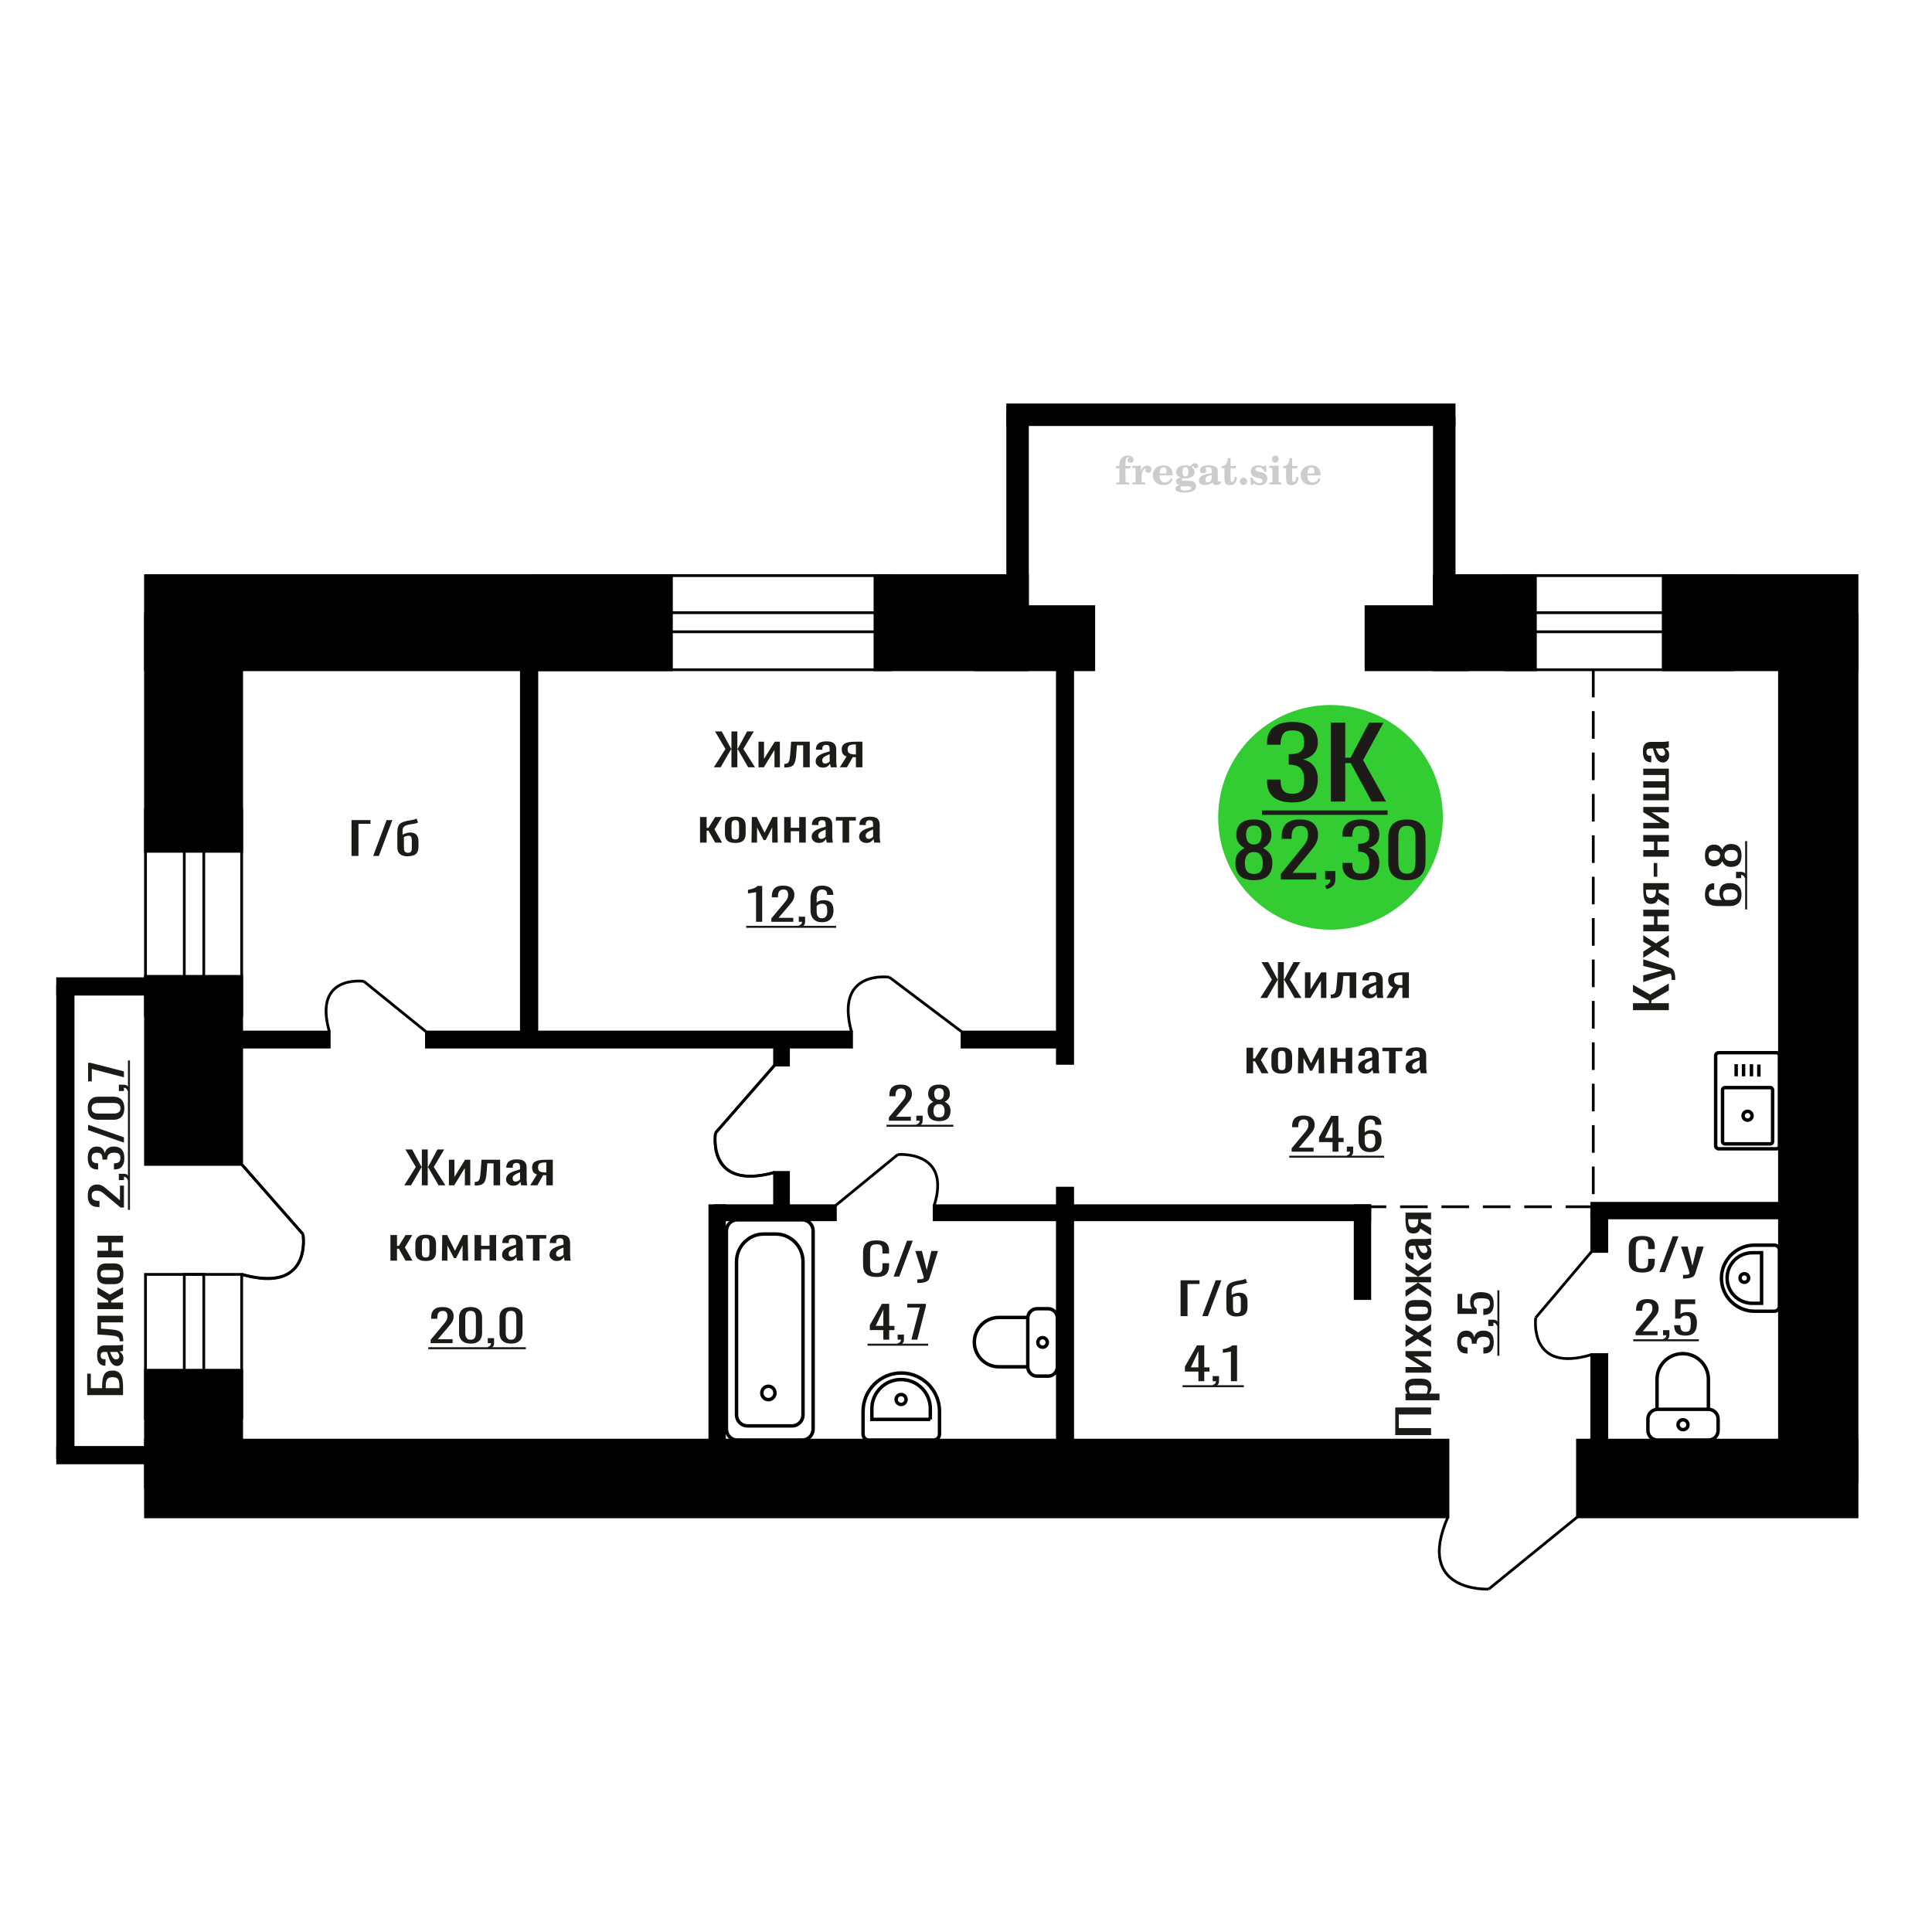 <?xml version="1.0" encoding="UTF-8"?>
<!DOCTYPE svg PUBLIC "-//W3C//DTD SVG 1.1//EN" "http://www.w3.org/Graphics/SVG/1.1/DTD/svg11.dtd">
<!-- Creator: CorelDRAW 2019 -->
<svg xmlns="http://www.w3.org/2000/svg" xml:space="preserve" width="140mm" height="140mm" version="1.1" style="shape-rendering:geometricPrecision; text-rendering:geometricPrecision; image-rendering:optimizeQuality; fill-rule:evenodd; clip-rule:evenodd"
viewBox="0 0 14000 14000"
 xmlns:xlink="http://www.w3.org/1999/xlink">
 <defs>
  <style type="text/css">
   <![CDATA[
    .str0 {stroke:black;stroke-width:25;stroke-miterlimit:22.926}
    .str2 {stroke:black;stroke-width:25.01;stroke-miterlimit:22.926}
    .str1 {stroke:black;stroke-width:20;stroke-miterlimit:22.926}
    .str3 {stroke:black;stroke-width:20;stroke-miterlimit:22.926;stroke-dasharray:200 100}
    .fil1 {fill:none}
    .fil5 {fill:black}
    .fil4 {fill:#1C1B17}
    .fil3 {fill:#33CC33}
    .fil0 {fill:#1C1B17;fill-rule:nonzero}
    .fil2 {fill:#CCCCCC;fill-rule:nonzero}
   ]]>
  </style>
 </defs>
 <g id="Слой_x0020_1">
  <polygon class="fil0" points="10370.15,10399.19 10110.44,10399.19 10110.44,10199.15 10370.15,10199.15 10370.15,10249.83 10136.4,10249.83 10136.4,10348.51 10370.15,10348.51 "/>
  <path id="1" class="fil0" d="M10431.07 10146.67l-246.24 0 0 -47.98 14.75 0c-4.71,-5.69 -8.77,-12.56 -12.2,-20.63 -3.42,-8.08 -5.12,-17.66 -5.12,-28.71 0,-13.47 2.51,-24.15 7.53,-32.07 5.03,-7.93 11.33,-13.83 18.92,-17.72 7.59,-3.88 15.28,-6.43 23.08,-7.62 7.81,-1.19 14.48,-1.81 20.04,-1.81l44.89 0c13.05,0 25.39,1.81 37.04,5.4 11.65,3.59 21.05,10.08 28.21,19.5 7.17,9.43 10.74,22.66 10.74,39.7 0,9.26 -1.66,17.49 -4.97,24.67 -3.31,7.18 -7.1,13.6 -11.38,19.29l74.71 0 0 47.98zm-85.29 -82.53c0,-8.37 -2.19,-14.34 -6.57,-17.93 -4.39,-3.59 -10.32,-5.83 -17.79,-6.74 -7.49,-0.89 -15.72,-1.34 -24.7,-1.34l-44.89 0c-7.69,0 -14.8,0.6 -21.32,1.79 -6.52,1.21 -11.7,3.74 -15.55,7.63 -3.85,3.89 -5.77,10.02 -5.77,18.39 0,6.28 0.96,12.26 2.89,17.94 1.91,5.68 4.16,10.62 6.73,14.81l118.63 0c2.36,-4.49 4.33,-9.58 5.93,-15.26 1.61,-5.67 2.41,-12.11 2.41,-19.29z"/>
  <polygon id="2" class="fil0" points="10370.15,9946.64 10184.83,9946.64 10184.83,9906.27 10309.55,9906.27 10184.83,9828.24 10184.83,9790.56 10370.15,9790.56 10370.15,9830.02 10244.46,9830.02 10370.15,9907.62 "/>
  <polygon id="3" class="fil0" points="10370.15,9761.86 10272.67,9703.55 10184.83,9760.51 10184.83,9714.77 10243.49,9676.65 10184.83,9642.99 10184.83,9595.9 10276.85,9655.1 10370.15,9595.01 10370.15,9640.76 10307.31,9681.58 10370.15,9716.55 "/>
  <path id="4" class="fil0" d="M10372.71 9495.89c0,19.14 -2.78,34.23 -8.33,45.3 -5.56,11.07 -13.47,18.9 -23.73,23.55 -10.26,4.63 -22.33,6.94 -36.23,6.94l-53.87 0c-13.89,0 -25.97,-2.31 -36.23,-6.94 -10.26,-4.65 -18.17,-12.48 -23.72,-23.55 -5.56,-11.07 -8.34,-26.16 -8.34,-45.3 0,-19.15 2.78,-34.16 8.34,-45.08 5.55,-10.91 13.46,-18.68 23.72,-23.31 10.26,-4.65 22.34,-6.96 36.23,-6.96l53.87 0c13.9,0 25.97,2.31 36.23,6.96 10.26,4.63 18.17,12.4 23.73,23.31 5.55,10.92 8.33,25.93 8.33,45.08zm-25.33 0c0,-9.27 -1.92,-15.78 -5.77,-19.52 -3.85,-3.74 -8.93,-5.97 -15.23,-6.72 -6.31,-0.76 -12.88,-1.13 -19.71,-1.13l-58.04 0c-7.05,0 -13.69,0.37 -19.89,1.13 -6.19,0.75 -11.26,2.98 -15.22,6.72 -3.96,3.74 -5.94,10.25 -5.94,19.52 0,9.26 1.98,15.85 5.94,19.74 3.96,3.88 9.03,6.19 15.22,6.94 6.2,0.76 12.84,1.13 19.89,1.13l58.04 0c6.83,0 13.4,-0.37 19.71,-1.13 6.3,-0.75 11.38,-3.06 15.23,-6.94 3.85,-3.89 5.77,-10.48 5.77,-19.74z"/>
  <polygon id="5" class="fil0" points="10370.15,9400.82 10275.56,9335.78 10184.83,9396.78 10184.83,9351.03 10273.96,9295.85 10273.96,9292.26 10184.83,9292.26 10184.83,9252.8 10273.96,9252.8 10273.96,9249.21 10184.83,9194.49 10184.83,9148.75 10275.56,9209.75 10370.15,9144.71 10370.15,9189.12 10279.08,9249.21 10279.08,9252.8 10370.15,9252.8 10370.15,9292.26 10279.08,9292.26 10279.08,9296.3 10370.15,9356.41 "/>
  <path id="6" class="fil0" d="M10372.71 9076.54c0,10.16 -2.08,19.14 -6.25,26.9 -4.17,7.78 -9.51,13.92 -16.04,18.4 -6.51,4.49 -13.4,6.72 -20.68,6.72 -11.53,0 -21.26,-2.68 -29.17,-8.06 -7.91,-5.39 -14.58,-12.79 -20.04,-22.21 -5.45,-9.41 -10.21,-20.33 -14.27,-32.74 -4.06,-12.41 -8.02,-25.49 -11.86,-39.24l-13.14 0c-7.49,0 -13.69,0.59 -18.61,1.79 -4.91,1.2 -8.6,3.66 -11.05,7.4 -2.46,3.74 -3.7,9.34 -3.7,16.82 0,6.58 1.08,11.89 3.21,15.92 2.14,4.04 5.19,6.96 9.15,8.75 3.95,1.79 8.59,2.69 13.94,2.69l9.29 0 -1.27 47.54c-20.53,-0.6 -35.65,-7.18 -45.37,-19.74 -9.73,-12.56 -14.59,-31.98 -14.59,-58.3 0,-25.72 5.02,-43.95 15.07,-54.72 10.04,-10.76 24.58,-16.15 43.6,-16.15l84.65 0c5.77,0 11.33,-0.22 16.68,-0.67 5.33,-0.45 10.31,-1.04 14.91,-1.79 4.59,-0.74 8.92,-1.43 12.98,-2.02l0 43.96c-3.42,0.89 -7.76,2.01 -12.98,3.36 -5.24,1.35 -10,2.31 -14.27,2.91 7.26,2.99 14.05,8.74 20.36,17.26 6.3,8.54 9.45,20.26 9.45,35.22zm-29.49 -18.84c0,-4.79 -0.96,-9.27 -2.89,-13.46 -1.93,-4.18 -4.11,-7.92 -6.57,-11.21 -2.46,-3.28 -4.44,-5.53 -5.93,-6.72l-52.59 0c2.99,7.48 5.98,14.49 8.98,21.08 2.99,6.57 6.14,12.33 9.45,17.26 3.32,4.93 7.06,8.82 11.23,11.67 4.16,2.84 8.92,4.26 14.27,4.26 7.47,0 13.35,-1.95 17.63,-5.83 4.27,-3.88 6.42,-9.58 6.42,-17.05z"/>
  <path id="7" class="fil0" d="M10370.15 8951.85l-78.55 -48.89c-2.36,8.37 -5.88,15.18 -10.59,20.41 -4.71,5.23 -10.48,9.04 -17.31,11.44 -6.84,2.39 -14.54,3.59 -23.09,3.59 -9.83,0 -18.28,-1.8 -25.33,-5.39 -7.06,-3.58 -12.82,-9.27 -17.31,-17.04 -4.5,-7.78 -7.81,-18.09 -9.94,-30.94 -2.14,-12.86 -3.2,-28.71 -3.2,-47.55l0 -50.24 185.32 0 0 47.55 -73.11 0c0,4.79 -0.05,8.82 -0.16,12.12 -0.11,3.27 -0.27,6.86 -0.48,10.75l73.75 42.61 0 51.58zm-92.98 -111.68c0,-0.59 0,-1.56 0,-2.92 0,-1.34 0,-2.16 0,-2.46l-72.79 0c0,0.3 0,1.12 0,2.46 0,1.36 0,2.18 0,2.48 0,14.04 1.23,25.19 3.68,33.41 2.46,8.22 6.32,13.97 11.55,17.26 5.24,3.3 12.23,4.94 21,4.94 12.18,0 21.28,-3.82 27.26,-11.43 5.99,-7.63 9.08,-22.21 9.3,-43.74z"/>
  <path class="fil1 str0" d="M12894.82 8303.24l0 -653.6c0,-11.72 -9.71,-21.32 -21.58,-21.32l-419.29 0c-11.87,0 -21.58,9.6 -21.58,21.32l0 653.6c0,11.73 9.71,21.32 21.58,21.32l419.29 0c11.87,0 21.58,-9.59 21.58,-21.32zm-49.8 -31.08l0 -374.27c0,-9.2 -7.62,-16.73 -16.93,-16.73l-328.98 0c-9.32,0 -16.94,7.53 -16.94,16.73l0 374.27c0,9.2 7.62,16.73 16.94,16.73l328.98 0c9.31,0 16.93,-7.53 16.93,-16.73zm-148.88 -187.13c0,-17.76 -14.57,-32.16 -32.54,-32.16 -17.98,0 -32.55,14.4 -32.55,32.16 0,17.75 14.57,32.15 32.55,32.15 17.97,0 32.54,-14.4 32.54,-32.15zm49.27 -283.35l0 -87.65m-53.55 85.21l0 -87.64m-57.37 87.64l0 -87.64m-53.54 87.64l0 -87.64"/>
  <path class="fil2" d="M8086.57 3394.28l0 -17.78 25.02 0 0 -5.65c0,-21.97 5.22,-38.99 15.71,-51.17 10.49,-12.19 25.21,-18.26 44.12,-18.26 13.27,0 23.76,2.73 31.52,8.14 7.76,5.41 11.66,12.7 11.66,21.87 0,6.82 -2.07,12.19 -6.21,16.09 -4.14,3.9 -9.87,5.83 -17.26,5.83 -6.07,0 -11.01,-1.78 -14.82,-5.36 -3.81,-3.57 -5.73,-8.18 -5.73,-13.78 0,-5.88 2.63,-11.1 7.95,-15.71 1.08,-1.08 1.64,-1.79 1.64,-2.07 0,-0.99 -0.47,-1.74 -1.36,-2.16 -0.94,-0.47 -2.45,-0.71 -4.57,-0.71 -7,0 -11.85,3.58 -14.53,10.68 -2.73,7.1 -4.09,21.54 -4.09,43.32l0 8.94 35.51 0 0 17.78 -35.51 0 0 91.43c0,4.14 0.84,6.97 2.59,8.47 1.74,1.51 5.08,2.26 10.01,2.26l15.06 0 0 14.11 -93.7 0 0 -14.11 12.37 -0.28c3.76,-0.19 6.3,-0.99 7.67,-2.5 1.31,-1.45 1.97,-4.09 1.97,-7.95l0 -91.43 -25.02 0z"/>
  <path id="1" class="fil2" d="M8205.57 3510.55l0 -14.11 13.22 -0.28c3.86,-0.29 6.44,-1.13 7.71,-2.54 1.27,-1.41 1.93,-4.05 1.93,-7.91l0 -84.47c0,-4.52 -0.99,-7.53 -3.01,-8.99 -2.02,-1.46 -6.21,-2.21 -12.56,-2.21 -0.84,0 -2.21,0.05 -4.09,0.14 -1.88,0.1 -3.29,0.14 -4.33,0.14l0 -13.82 62.89 -3.11 0 38.85c5.55,-12.74 12.14,-22.39 19.9,-28.88 7.71,-6.44 16.41,-9.69 26.15,-9.69 9.03,0 16.37,2.54 22.01,7.58 5.65,5.08 8.47,11.52 8.47,19.42 0,7.72 -2.07,13.88 -6.26,18.53 -4.18,4.66 -9.69,6.97 -16.51,6.97 -6.35,0 -11.52,-2.03 -15.52,-6.12 -4,-4.09 -6.02,-9.41 -6.02,-15.94 0,-2.59 0.42,-4.94 1.27,-7.15 0.8,-2.21 2.12,-4.33 3.86,-6.35 -10.49,3.38 -18.44,10.67 -23.94,21.77 -5.51,11.11 -8.28,25.59 -8.28,43.42l0 29.91c0,3.86 0.66,6.5 1.97,7.95 1.37,1.51 3.91,2.31 7.67,2.5l18.02 0.28 0 14.11 -94.55 0z"/>
  <path id="2" class="fil2" d="M8485.02 3463.98l12.42 5.93c-4.42,14.77 -12.14,26.01 -23.19,33.68 -11.1,7.67 -25.17,11.48 -42.24,11.48 -23.43,0 -42.29,-6.59 -56.68,-19.71 -14.35,-13.13 -21.54,-30.34 -21.54,-51.65 0,-21.26 7.15,-38.57 21.4,-51.83 14.3,-13.27 32.97,-19.9 56.02,-19.9 21.02,0 37.35,6.07 49.01,18.25 11.67,12.14 17.5,29.21 17.5,51.13l0 3.71 -94.83 0 0 1.93c0,16.33 3.3,28.65 9.83,36.97 6.59,8.33 16.37,12.47 29.31,12.47 9.45,0 17.78,-2.73 24.93,-8.19 7.19,-5.45 13.21,-13.54 18.06,-24.27zm-82.13 -33.58l43.37 0c2.96,0 5.03,-0.66 6.21,-1.93 1.18,-1.27 1.79,-3.62 1.79,-7.05 0,-12.14 -1.84,-20.98 -5.46,-26.49 -3.62,-5.5 -9.31,-8.27 -17.12,-8.27 -8.98,0 -15.85,3.62 -20.6,10.81 -4.71,7.25 -7.43,18.21 -8.19,32.93z"/>
  <path id="3" class="fil2" d="M8549.55 3515.68c-9.12,-2.31 -15.99,-5.69 -20.65,-10.26 -4.65,-4.56 -6.96,-10.16 -6.96,-16.88 0,-7.43 3.06,-13.55 9.22,-18.39 6.16,-4.8 15.05,-8.09 26.62,-9.84 -11.38,-3.05 -20.03,-8.04 -26.01,-15.05 -5.97,-6.96 -8.98,-15.47 -8.98,-25.49 0,-14.3 6.07,-25.97 18.2,-34.9 12.14,-8.99 27.99,-13.45 47.56,-13.45 6.91,0 13.4,0.7 19.56,2.07 6.17,1.36 12.14,3.43 17.92,6.16l4.85 -7.01c3.76,-5.36 8.28,-9.46 13.5,-12.37 5.22,-2.92 10.68,-4.38 16.37,-4.38 6.25,0 11.33,1.79 15.28,5.37 3.96,3.62 5.93,8.23 5.93,13.82 0,5.51 -1.5,10.02 -4.56,13.46 -3.01,3.43 -6.96,5.17 -11.81,5.17 -3.34,0 -6.16,-0.7 -8.56,-2.12 -2.4,-1.45 -4.33,-3.62 -5.78,-6.53 -0.57,-1.13 -0.9,-2.5 -1.09,-4.14 -0.28,-2.31 -1.27,-3.48 -2.91,-3.58 -1.65,0 -3.48,0.8 -5.51,2.4 -2.02,1.6 -3.66,3.62 -4.93,6.07 6.96,4.8 12.04,9.92 15.24,15.43 3.19,5.55 4.79,11.9 4.79,19.05 0,14.34 -5.83,25.58 -17.45,33.72 -11.62,8.14 -27.75,12.23 -48.4,12.23 -1.74,0 -4.18,-0.09 -7.34,-0.28 -3.1,-0.19 -5.36,-0.28 -6.72,-0.28 -4.33,0 -7.72,0.8 -10.11,2.44 -2.45,1.6 -3.67,3.81 -3.67,6.64 0,3.24 1.08,5.5 3.24,6.77 2.17,1.27 5.93,1.93 11.34,1.93l20.46 0c10.72,0 20.08,0.33 28.03,1.03 8,0.71 13.45,1.6 16.51,2.68 7.72,2.78 13.74,7.34 18.06,13.78 4.33,6.45 6.5,13.88 6.5,22.3 0,14.86 -7.06,26.29 -21.17,34.29 -14.11,8 -34.34,11.99 -60.73,11.99 -22.43,0 -39.32,-2.44 -50.65,-7.29 -11.34,-4.89 -17.03,-12.13 -17.03,-21.77 0,-6.35 2.77,-11.62 8.28,-15.9 5.5,-4.28 13.36,-7.25 23.56,-8.89zm13.88 7.85c-3.58,1.46 -6.12,3.15 -7.62,5.04 -1.51,1.88 -2.26,4.32 -2.26,7.38 0,6.16 2.68,10.72 8,13.64 5.31,2.96 13.59,4.42 24.83,4.42 15.24,0 26.53,-1.41 33.82,-4.18 7.29,-2.83 10.96,-7.15 10.96,-13.08 0,-4.66 -1.97,-8.04 -5.93,-10.11 -3.95,-2.07 -10.72,-3.11 -20.32,-3.11l-41.48 0zm4.8 -104.51c0,11.61 1.74,20.08 5.22,25.4 3.53,5.31 8.98,7.99 16.46,7.99 7.53,0 13.08,-2.68 16.7,-8.09 3.57,-5.36 5.36,-13.78 5.36,-25.3 0,-11.29 -1.79,-19.66 -5.36,-25.07 -3.62,-5.41 -9.17,-8.14 -16.7,-8.14 -7.48,0 -12.93,2.73 -16.46,8.14 -3.48,5.41 -5.22,13.78 -5.22,25.07z"/>
  <path id="4" class="fil2" d="M8780.79 3442.25c-16.7,2.68 -28.6,6.63 -35.66,11.86 -7.1,5.22 -10.63,12.55 -10.63,22.06 0,5.78 1.6,10.34 4.75,13.78 3.15,3.38 7.43,5.08 12.75,5.08 8.7,0 15.71,-3.25 20.93,-9.74 5.22,-6.49 7.86,-15.38 7.86,-26.67l0 -16.37zm43.74 35.75c0,4.52 0.8,7.71 2.4,9.64 1.6,1.93 4.23,2.87 7.81,2.87 1.64,0 3.52,-0.47 5.64,-1.46 2.12,-0.94 3.43,-1.41 4,-1.41 1.08,0 1.97,0.33 2.63,1.08 0.61,0.76 0.94,1.79 0.94,3.2 0,5.88 -3.34,11.25 -10.06,16.14 -6.73,4.84 -14.77,7.29 -24.13,7.29 -7.01,0 -12.98,-1.84 -17.92,-5.55 -4.99,-3.72 -7.9,-8.52 -8.85,-14.35 -7.71,6.3 -16.46,11.2 -26.24,14.68 -9.79,3.48 -19.85,5.22 -30.25,5.22 -13.5,0 -23.99,-2.92 -31.42,-8.8 -7.43,-5.88 -11.14,-14.16 -11.14,-24.83 0,-14.21 7.47,-25.64 22.38,-34.2 14.92,-8.61 38.53,-15.05 70.75,-19.38l0 -15.33c0,-9.93 -1.98,-16.94 -5.93,-21.07 -3.95,-4.14 -10.53,-6.21 -19.71,-6.21 -5.97,0 -11,0.98 -15.05,2.96 -4.09,1.98 -6.16,4.28 -6.16,6.82 0,0.66 1.22,2.54 3.67,5.69 2.44,3.11 3.67,6.59 3.67,10.49 0,5.32 -2.07,9.6 -6.26,12.89 -4.18,3.24 -9.64,4.89 -16.32,4.89 -6.82,0 -12.47,-1.97 -16.98,-5.93 -4.47,-3.95 -6.73,-8.89 -6.73,-14.86 0,-11.76 5.65,-20.88 16.94,-27.37 11.33,-6.45 27.28,-9.69 47.97,-9.69 11.57,0 21.73,1.17 30.53,3.52 8.75,2.31 15.99,5.79 21.68,10.35 4.52,3.53 7.67,7.48 9.46,11.95 1.79,4.42 2.68,11.24 2.68,20.41l0 60.35z"/>
  <path id="5" class="fil2" d="M8961.27 3457.21c0,0.66 0.09,1.65 0.24,2.96 0.14,1.32 0.18,2.31 0.18,2.97 0,16.51 -4.37,29.39 -13.12,38.66 -8.8,9.22 -20.98,13.83 -36.55,13.83 -14.2,0 -24.32,-3.34 -30.29,-10.07 -5.97,-6.68 -8.94,-18.48 -8.94,-35.41l0 -77 -20.32 0 0 -15.15c13.97,-0.89 24.84,-6.35 32.55,-16.27 7.72,-9.93 11.95,-23.95 12.7,-41.96l19.38 0 0 56.73 38.1 0 0 16.65 -38.1 0 0 74.78c0,9.55 0.9,15.9 2.64,19.01 1.74,3.15 4.79,4.7 9.22,4.7 5.41,0 9.5,-2.87 12.32,-8.56 2.77,-5.69 4.33,-14.3 4.61,-25.87l15.38 0z"/>
  <path id="6" class="fil2" d="M9011.18 3461.44c7.15,0 13.35,2.59 18.58,7.81 5.22,5.18 7.85,11.38 7.85,18.63 0,7.29 -2.59,13.54 -7.81,18.77 -5.17,5.22 -11.38,7.85 -18.62,7.85 -7.2,0 -13.36,-2.63 -18.54,-7.85 -5.22,-5.23 -7.8,-11.48 -7.8,-18.77 0,-7.15 2.63,-13.36 7.85,-18.58 5.22,-5.22 11.38,-7.86 18.49,-7.86z"/>
  <path id="7" class="fil2" d="M9062.45 3460.88l12.18 0c5.79,12.79 13.12,22.58 22.01,29.35 8.94,6.77 18.87,10.16 29.87,10.16 7.2,0 12.89,-1.6 17.08,-4.75 4.23,-3.2 6.35,-7.43 6.35,-12.79 0,-4.8 -1.84,-8.47 -5.55,-11.06 -3.72,-2.59 -11.62,-5.13 -23.76,-7.62 -20.84,-4 -35.51,-9.64 -44.02,-16.84 -8.52,-7.19 -12.75,-17.26 -12.75,-30.19 0,-14.35 4.75,-25.45 14.25,-33.31 9.5,-7.9 23,-11.85 40.45,-11.85 6.49,0 12.7,0.8 18.49,2.45 5.83,1.64 11.15,3.99 15.94,7.1l11.06 -7.57 11.61 0 1.37 45.15 -13.27 0c-4.93,-10.58 -11.33,-18.91 -19.14,-24.88 -7.81,-5.98 -16.18,-8.99 -25.16,-8.99 -6.82,0 -12.37,1.51 -16.65,4.57 -4.33,3.05 -6.5,6.86 -6.5,11.47 0,8.75 11.15,15.1 33.4,19.05 2.68,0.47 4.75,0.85 6.21,1.13 15.71,2.92 27.56,8.23 35.46,15.95 7.91,7.71 11.86,17.73 11.86,30.01 0,14.81 -4.99,26.53 -14.96,35.18 -9.97,8.7 -23.57,13.03 -40.83,13.03 -7.71,0 -15.05,-0.89 -21.92,-2.73 -6.91,-1.83 -13.12,-4.47 -18.76,-7.95l-12.14 8.42 -11.34 0 -0.84 -52.49z"/>
  <path id="8" class="fil2" d="M9216.77 3327.11c0,-7.01 2.4,-12.94 7.25,-17.78 4.84,-4.89 10.67,-7.34 17.59,-7.34 6.63,0 12.37,2.45 17.26,7.38 4.85,4.94 7.29,10.82 7.29,17.74 0,6.91 -2.4,12.84 -7.24,17.87 -4.85,5.03 -10.59,7.53 -17.31,7.53 -6.92,0 -12.75,-2.45 -17.59,-7.39 -4.85,-4.94 -7.25,-10.91 -7.25,-18.01zm48.26 158.56c0,3.95 0.66,6.68 1.93,8.09 1.32,1.41 3.91,2.21 7.76,2.4l11.2 0.28 0 14.11 -87.21 0 0 -14.11 12.28 -0.28c3.81,-0.19 6.39,-0.99 7.71,-2.5 1.37,-1.45 2.02,-4.14 2.02,-7.99l0 -84.48c0,-4.47 -0.98,-7.48 -3.01,-8.94 -2.02,-1.46 -6.16,-2.21 -12.41,-2.21 -0.85,0 -2.17,0.05 -4.1,0.14 -1.88,0.1 -3.34,0.14 -4.46,0.14l0 -13.82 68.29 -3.11 0 112.28z"/>
  <path id="9" class="fil2" d="M9407.74 3457.21c0,0.66 0.09,1.65 0.24,2.96 0.14,1.32 0.18,2.31 0.18,2.97 0,16.51 -4.37,29.39 -13.12,38.66 -8.8,9.22 -20.98,13.83 -36.55,13.83 -14.2,0 -24.32,-3.34 -30.29,-10.07 -5.97,-6.68 -8.94,-18.48 -8.94,-35.41l0 -77 -20.32 0 0 -15.15c13.97,-0.89 24.84,-6.35 32.55,-16.27 7.72,-9.93 11.95,-23.95 12.7,-41.96l19.38 0 0 56.73 38.1 0 0 16.65 -38.1 0 0 74.78c0,9.55 0.9,15.9 2.64,19.01 1.74,3.15 4.79,4.7 9.22,4.7 5.41,0 9.5,-2.87 12.32,-8.56 2.77,-5.69 4.33,-14.3 4.61,-25.87l15.38 0z"/>
  <path id="10" class="fil2" d="M9556.33 3463.98l12.42 5.93c-4.42,14.77 -12.14,26.01 -23.19,33.68 -11.1,7.67 -25.17,11.48 -42.24,11.48 -23.43,0 -42.29,-6.59 -56.68,-19.71 -14.35,-13.13 -21.54,-30.34 -21.54,-51.65 0,-21.26 7.15,-38.57 21.4,-51.83 14.3,-13.27 32.97,-19.9 56.02,-19.9 21.02,0 37.35,6.07 49.01,18.25 11.67,12.14 17.5,29.21 17.5,51.13l0 3.71 -94.83 0 0 1.93c0,16.33 3.3,28.65 9.83,36.97 6.59,8.33 16.37,12.47 29.31,12.47 9.45,0 17.78,-2.73 24.93,-8.19 7.19,-5.45 13.21,-13.54 18.06,-24.27zm-82.13 -33.58l43.37 0c2.96,0 5.03,-0.66 6.21,-1.93 1.18,-1.27 1.79,-3.62 1.79,-7.05 0,-12.14 -1.84,-20.98 -5.46,-26.49 -3.62,-5.5 -9.31,-8.27 -17.12,-8.27 -8.98,0 -15.85,3.62 -20.6,10.81 -4.71,7.25 -7.43,18.21 -8.19,32.93z"/>
  <circle class="fil3" cx="9641.29" cy="5922.8" r="814.04"/>
  <path class="fil0" d="M9086.39 6378.12c-32.71,0 -58.92,-5.15 -78.64,-15.44 -19.7,-10.3 -33.93,-24.95 -42.66,-43.96 -8.74,-19 -13.11,-41.28 -13.11,-66.85 0,-14.57 1.57,-27.35 4.71,-38.36 3.13,-11.01 7.72,-20.69 13.77,-29.04 6.04,-8.34 13.21,-15.62 21.51,-21.84 8.29,-6.21 17.36,-11.81 27.21,-16.78 -17.93,-9.59 -32.48,-22.11 -43.68,-37.56 -11.21,-15.45 -16.81,-35.07 -16.81,-58.87 0,-22.73 4.49,-42.44 13.45,-59.13 8.96,-16.69 22.96,-29.57 42.01,-38.62 19.03,-9.06 43.11,-13.59 72.24,-13.59 29.11,0 52.97,4.53 71.56,13.59 18.6,9.05 32.37,21.93 41.34,38.62 8.96,16.69 13.44,36.4 13.44,59.13 0,24.15 -5.49,43.87 -16.47,59.14 -10.97,15.27 -25.64,27.7 -44.02,37.29 9.86,4.97 18.93,10.57 27.22,16.78 8.29,6.22 15.45,13.5 21.51,21.84 6.04,8.35 10.75,18.03 14.1,29.04 3.37,11.01 5.05,23.79 5.05,38.36 0,25.57 -4.37,47.85 -13.11,66.85 -8.73,19.01 -22.84,33.66 -42.33,43.96 -19.49,10.29 -45.59,15.44 -78.29,15.44zm0 -45.28c17.47,0 30.91,-3.55 40.32,-10.65 9.41,-7.11 15.79,-16.7 19.15,-28.77 3.36,-12.08 5.04,-25.57 5.04,-40.49 0,-13.5 -1.9,-26.19 -5.71,-38.09 -3.81,-11.9 -10.42,-21.66 -19.83,-29.3 -9.4,-7.64 -22.39,-11.45 -38.97,-11.45 -16.59,0 -29.68,3.72 -39.32,11.18 -9.64,7.46 -16.46,17.14 -20.5,29.04 -4.03,11.89 -6.04,24.77 -6.04,38.62 0,14.92 1.79,28.41 5.37,40.49 3.59,12.07 10.2,21.66 19.82,28.77 9.64,7.1 23.19,10.65 40.67,10.65zm0 -213.09c15.23,-0.36 26.77,-4.09 34.6,-11.19 7.85,-7.1 13.34,-16.25 16.46,-27.44 3.15,-11.19 4.71,-22.82 4.71,-34.89 0,-17.76 -4.02,-32.85 -12.1,-45.29 -8.06,-12.43 -22.62,-18.64 -43.67,-18.64 -21.07,0 -35.85,6.21 -44.37,18.64 -8.5,12.44 -12.76,27.53 -12.76,45.29 0,12.07 1.58,23.7 4.7,34.89 3.15,11.19 8.86,20.34 17.15,27.44 8.29,7.1 20.04,10.83 35.28,11.19z"/>
  <path id="1" class="fil0" d="M9281.27 6373.33l0 -40.49 138.45 -171.01c10.3,-12.78 19.81,-24.68 28.56,-35.69 8.73,-11.01 15.9,-22.64 21.5,-34.9 5.61,-12.25 8.41,-26.37 8.41,-42.35 0,-19.89 -4.04,-35.51 -12.1,-46.88 -8.08,-11.36 -22.18,-17.05 -42.35,-17.05 -17.02,0 -30.24,3.73 -39.65,11.19 -9.41,7.46 -15.9,17.23 -19.49,29.3 -3.58,12.08 -5.37,25.04 -5.37,38.89l0 14.38 -71.9 0 0 -14.91c0,-25.93 4.36,-48.21 13.1,-66.86 8.73,-18.65 22.85,-33.12 42.34,-43.42 19.49,-10.3 45.36,-15.45 77.62,-15.45 43.91,0 76.6,9.86 98.11,29.57 21.51,19.71 32.26,46.97 32.26,81.77 0,18.47 -2.8,34.63 -8.4,48.48 -5.61,13.85 -12.88,26.82 -21.84,38.89 -8.97,12.08 -18.82,24.51 -29.57,37.3l-125 151.29 172.04 0 0 47.95 -256.72 0z"/>
  <path id="2" class="fil0" d="M9613.26 6443.12l-11.43 -24.51c12.1,-3.19 21.62,-8.79 28.56,-16.78 6.95,-7.99 10.42,-17.49 10.42,-28.5l-38.31 0 0 -61.27 73.92 0 0 60.2c0,18.83 -5.14,33.83 -15.45,45.02 -10.31,11.19 -26.21,19.8 -47.71,25.84z"/>
  <path id="3" class="fil0" d="M9860.56 6378.12c-29.57,0 -54.21,-4.43 -73.92,-13.31 -19.72,-8.88 -34.5,-21.67 -44.36,-38.36 -9.85,-16.69 -14.78,-36.41 -14.78,-59.14l0 -14.38 71.23 0c0,1.42 0,2.93 0,4.53 0,1.6 0,3.28 0,5.06 0.46,12.79 2.35,24.33 5.72,34.63 3.35,10.3 9.41,18.47 18.14,24.5 8.74,6.04 21.39,9.06 37.97,9.06 17.47,0 30.69,-3.28 39.65,-9.85 8.96,-6.58 15.01,-15.9 18.15,-27.97 3.13,-12.08 4.7,-25.93 4.7,-41.56 0,-22.73 -5.27,-41.28 -15.79,-55.67 -10.53,-14.38 -29.01,-22.29 -55.44,-23.71 -1.35,-0.35 -3.03,-0.53 -5.05,-0.53 -2.02,0 -3.69,0 -5.03,0l0 -57c1.34,0 2.9,0 4.69,0 1.81,0 3.37,0 4.71,0 25.54,-0.71 43.91,-6.04 55.11,-15.98 11.2,-9.95 16.8,-26.46 16.8,-49.55 0,-19.53 -4.15,-35.16 -12.44,-46.88 -8.28,-11.72 -24.74,-17.58 -49.39,-17.58 -24.64,0 -40.99,6.48 -49.06,19.44 -8.06,12.97 -12.54,29.57 -13.44,49.82 0,1.42 0,2.93 0,4.52 0,1.6 0,3.11 0,4.53l-71.23 0 0 -14.38c0,-23.09 4.93,-42.8 14.78,-59.14 9.86,-16.33 24.75,-28.94 44.7,-37.82 19.93,-8.88 44.68,-13.32 74.25,-13.32 30.02,0 54.88,4.44 74.6,13.32 19.72,8.88 34.5,21.58 44.35,38.09 9.85,16.52 14.79,36.32 14.79,59.4 0,25.93 -7.06,46.7 -21.17,62.33 -14.12,15.63 -33.04,26.28 -56.79,31.97 16.57,3.9 30.58,10.65 42,20.24 11.43,9.59 20.28,21.75 26.55,36.49 6.26,14.74 9.41,31.88 9.41,51.41 0,25.57 -4.48,47.86 -13.44,66.86 -8.97,19 -23.3,33.74 -43.01,44.22 -19.72,10.48 -45.71,15.71 -77.96,15.71z"/>
  <path id="4" class="fil0" d="M10195.23 6378.12c-30.91,0 -56.33,-5.5 -76.28,-16.51 -19.93,-11.01 -34.71,-26.1 -44.35,-45.28 -9.62,-19.18 -14.44,-41.02 -14.44,-65.53l0 -185.93c0,-25.21 4.7,-47.32 14.11,-66.32 9.4,-19 24.08,-33.83 44.02,-44.49 19.94,-10.65 45.58,-15.98 76.94,-15.98 31.36,0 56.9,5.33 76.61,15.98 19.72,10.66 34.28,25.49 43.69,44.49 9.41,19 14.11,41.11 14.11,66.32l0 185.93c0,24.86 -4.82,46.88 -14.45,66.06 -9.63,19.18 -24.3,34.18 -44.02,45.02 -19.71,10.83 -45.02,16.24 -75.94,16.24zm0 -46.88c17.03,0 29.91,-3.9 38.64,-11.72 8.74,-7.81 14.79,-17.84 18.16,-30.1 3.35,-12.25 5.03,-24.95 5.03,-38.09l0 -186.99c0,-13.85 -1.57,-26.9 -4.71,-39.16 -3.13,-12.25 -9.07,-22.1 -17.81,-29.56 -8.73,-7.46 -21.83,-11.19 -39.31,-11.19 -17.47,0 -30.69,3.73 -39.64,11.19 -8.97,7.46 -15.01,17.31 -18.16,29.56 -3.12,12.26 -4.7,25.31 -4.7,39.16l0 186.99c0,13.14 1.69,25.84 5.05,38.09 3.35,12.26 9.63,22.29 18.82,30.1 9.18,7.82 22.06,11.72 38.63,11.72z"/>
  <path class="fil0" d="M9364.57 5814.74c-40.65,0 -74.53,-5.89 -101.64,-17.66 -27.1,-11.77 -47.43,-28.72 -60.98,-50.86 -13.56,-22.13 -20.33,-48.26 -20.33,-78.4l0 -19.07 97.94 0c0,1.89 0,3.89 0,6.01 0,2.11 0,4.35 0,6.71 0.62,16.95 3.23,32.25 7.86,45.91 4.62,13.65 12.93,24.48 24.95,32.49 12.01,8 29.41,12 52.2,12 24.03,0 42.2,-4.35 54.52,-13.06 12.31,-8.71 20.63,-21.07 24.95,-37.08 4.3,-16.01 6.46,-34.38 6.46,-55.1 0,-30.13 -7.23,-54.74 -21.72,-73.81 -14.46,-19.07 -39.88,-29.55 -76.22,-31.43 -1.85,-0.47 -4.16,-0.71 -6.94,-0.71 -2.76,0 -5.07,0 -6.92,0l0 -75.57c1.85,0 4.01,0 6.47,0 2.46,0 4.61,0 6.47,0 35.11,-0.94 60.36,-8.01 75.76,-21.19 15.41,-13.19 23.1,-35.08 23.1,-65.69 0,-25.9 -5.69,-46.62 -17.08,-62.16 -11.41,-15.53 -34.04,-23.3 -67.92,-23.3 -33.89,0 -56.37,8.59 -67.45,25.78 -11.1,17.18 -17.26,39.2 -18.49,66.04 0,1.88 0,3.88 0,6 0,2.12 0,4.12 0,6.01l-97.94 0 0 -19.08c0,-30.6 6.77,-56.74 20.33,-78.4 13.55,-21.66 34.04,-38.37 61.44,-50.15 27.42,-11.77 61.45,-17.65 102.11,-17.65 41.27,0 75.45,5.88 102.56,17.65 27.1,11.78 47.43,28.61 60.98,50.51 13.56,21.89 20.33,48.14 20.33,78.75 0,34.38 -9.71,61.92 -29.11,82.64 -19.4,20.72 -45.43,34.85 -78.07,42.38 22.79,5.18 42.03,14.13 57.75,26.84 15.71,12.71 27.87,28.84 36.49,48.38 8.62,19.54 12.94,42.26 12.94,68.16 0,33.91 -6.16,63.45 -18.48,88.65 -12.33,25.19 -32.03,44.73 -59.13,58.62 -27.11,13.89 -62.83,20.84 -107.19,20.84z"/>
  <polygon id="1" class="fil0" points="9643.61,5808.38 9643.61,5236.26 9748.02,5236.26 9748.02,5490.54 9786.83,5490.54 9920.8,5236.26 10025.22,5236.26 9877.38,5508.19 10043.69,5808.38 9939.28,5808.38 9787.75,5529.38 9748.02,5529.38 9748.02,5808.38 "/>
  <polygon id="2" class="fil4" points="9144.66,5872.59 10054.78,5872.59 10054.78,5904.7 9144.66,5904.7 "/>
  <polygon class="fil0" points="12092.97,7319.99 11833.26,7319.99 11833.26,7269.56 11948.69,7269.56 11948.69,7250.81 11833.26,7186.1 11833.26,7135.67 11956.7,7207.08 12092.97,7126.75 12092.97,7177.18 11966.32,7250.37 11966.32,7269.56 12092.97,7269.56 "/>
  <path id="1" class="fil0" d="M12139.46 7101.3l-26.29 0c0,-11.59 -0.37,-20.82 -1.12,-27.67 -0.75,-6.83 -2.14,-11.75 -4.17,-14.73 -2.03,-2.98 -4.86,-4.45 -8.5,-4.45 -1.92,0 -6.2,1.03 -12.82,3.12 -6.63,2.08 -13.68,4.31 -21.16,6.69l-157.75 51.77 0 -48.2 138.51 -34.8 -138.51 -33.48 0 -48.2 195.58 61.59c8.98,2.67 16.09,7.59 21.32,14.73 5.24,7.14 9.03,16.28 11.38,27.45 2.36,11.15 3.53,24.61 3.53,40.38l0 5.8z"/>
  <polygon id="2" class="fil0" points="12092.97,6942.41 11995.5,6884.39 11907.65,6941.07 11907.65,6895.56 11966.32,6857.61 11907.65,6824.15 11907.65,6777.28 11999.67,6836.19 12092.97,6776.39 12092.97,6821.91 12030.13,6862.53 12092.97,6897.34 "/>
  <polygon id="3" class="fil0" points="12092.97,6748.72 11907.65,6748.72 11907.65,6700.96 11985.56,6700.96 11985.56,6639.81 11907.65,6639.81 11907.65,6592.05 12092.97,6592.05 12092.97,6639.81 12010.57,6639.81 12010.57,6700.96 12092.97,6700.96 "/>
  <path id="4" class="fil0" d="M12092.97 6563.49l-78.55 -48.63c-2.36,8.32 -5.88,15.09 -10.59,20.29 -4.7,5.21 -10.47,9.01 -17.31,11.39 -6.84,2.38 -14.53,3.56 -23.08,3.56 -9.84,0 -18.28,-1.78 -25.33,-5.34 -7.06,-3.58 -12.83,-9.23 -17.32,-16.97 -4.49,-7.73 -7.8,-18 -9.94,-30.79 -2.14,-12.79 -3.2,-28.57 -3.2,-47.31l0 -49.99 185.32 0 0 47.31 -73.1 0c0,4.76 -0.06,8.77 -0.16,12.06 -0.11,3.27 -0.27,6.83 -0.48,10.7l73.74 42.4 0 51.32zm-92.98 -111.12c0,-0.6 0,-1.57 0,-2.91 0,-1.33 0,-2.16 0,-2.45l-72.79 0c0,0.29 0,1.12 0,2.45 0,1.34 0,2.16 0,2.47 0,13.97 1.23,25.05 3.69,33.24 2.46,8.18 6.31,13.92 11.54,17.19 5.24,3.27 12.24,4.9 21.01,4.9 12.18,0 21.26,-3.79 27.25,-11.38 5.98,-7.58 9.08,-22.09 9.3,-43.51z"/>
  <polygon id="5" class="fil0" points="12009.29,6353.29 11983.31,6353.29 11983.31,6253.77 12009.29,6253.77 "/>
  <polygon id="6" class="fil0" points="12092.97,6207.8 11907.65,6207.8 11907.65,6160.05 11985.56,6160.05 11985.56,6098.9 11907.65,6098.9 11907.65,6051.14 12092.97,6051.14 12092.97,6098.9 12010.57,6098.9 12010.57,6160.05 12092.97,6160.05 "/>
  <polygon id="7" class="fil0" points="12092.97,6002.95 11907.65,6002.95 11907.65,5962.78 12032.37,5962.78 11907.65,5885.12 11907.65,5847.64 12092.97,5847.64 12092.97,5886.9 11967.28,5886.9 12092.97,5964.11 "/>
  <polygon id="8" class="fil0" points="12092.97,5798.99 11907.65,5798.99 11907.65,5753.01 12068.6,5753.01 12068.6,5707.49 11907.65,5707.49 11907.65,5661.52 12068.6,5661.52 12068.6,5616 11907.65,5616 11907.65,5570.02 12092.97,5570.02 "/>
  <path id="9" class="fil0" d="M12095.54 5473.63c0,10.12 -2.09,19.04 -6.26,26.78 -4.17,7.74 -9.51,13.84 -16.03,18.29 -6.52,4.47 -13.41,6.7 -20.68,6.7 -11.54,0 -21.27,-2.67 -29.18,-8.03 -7.91,-5.36 -14.59,-12.73 -20.04,-22.09 -5.45,-9.37 -10.2,-20.23 -14.26,-32.58 -4.07,-12.36 -8.02,-25.37 -11.87,-39.05l-13.14 0c-7.48,0 -13.68,0.59 -18.6,1.78 -4.92,1.19 -8.6,3.64 -11.06,7.36 -2.46,3.72 -3.69,9.3 -3.69,16.75 0,6.54 1.07,11.81 3.21,15.84 2.14,4.01 5.18,6.91 9.14,8.7 3.95,1.78 8.6,2.67 13.94,2.67l9.3 0 -1.28 47.31c-20.52,-0.6 -35.64,-7.14 -45.37,-19.64 -9.73,-12.49 -14.59,-31.83 -14.59,-58.02 0,-25.58 5.02,-43.73 15.07,-54.44 10.05,-10.71 24.58,-16.07 43.61,-16.07l84.64 0c5.77,0 11.33,-0.23 16.68,-0.67 5.34,-0.45 10.31,-1.04 14.9,-1.78 4.6,-0.75 8.93,-1.42 12.99,-2.01l0 43.74c-3.42,0.89 -7.75,2 -12.99,3.34 -5.23,1.34 -9.99,2.31 -14.26,2.91 7.26,2.96 14.05,8.7 20.36,17.18 6.3,8.47 9.46,20.15 9.46,35.03zm-29.5 -18.75c0,-4.76 -0.96,-9.21 -2.89,-13.38 -1.92,-4.17 -4.11,-7.89 -6.57,-11.16 -2.46,-3.27 -4.44,-5.51 -5.93,-6.69l-52.59 0c3,7.43 5.99,14.43 8.98,20.97 2.99,6.54 6.15,12.28 9.46,17.18 3.31,4.91 7.05,8.78 11.22,11.61 4.17,2.82 8.93,4.24 14.27,4.24 7.48,0 13.36,-1.93 17.63,-5.8 4.28,-3.87 6.42,-9.52 6.42,-16.97z"/>
  <path class="fil0" d="M10824.22 9725.43c0,18.32 -2.68,33.57 -8.02,45.79 -5.34,12.2 -13.04,21.37 -23.09,27.47 -10.04,6.1 -21.91,9.15 -35.59,9.15l-8.65 0 0 -44.11c0.85,0 1.76,0 2.72,0 0.96,0 1.98,0 3.05,0 7.69,-0.29 14.64,-1.47 20.84,-3.55 6.2,-2.07 11.11,-5.82 14.75,-11.24 3.63,-5.4 5.45,-13.24 5.45,-23.51 0,-10.82 -1.98,-19 -5.93,-24.56 -3.96,-5.55 -9.57,-9.29 -16.84,-11.24 -7.26,-1.93 -15.6,-2.91 -25.01,-2.91 -13.68,0 -24.85,3.26 -33.5,9.78 -8.66,6.53 -13.42,17.97 -14.27,34.35 -0.22,0.83 -0.32,1.87 -0.32,3.11 0,1.25 0,2.29 0,3.13l-34.31 0c0,-0.84 0,-1.8 0,-2.92 0,-1.1 0,-2.08 0,-2.91 -0.43,-15.82 -3.63,-27.19 -9.62,-34.14 -5.99,-6.93 -15.93,-10.4 -29.82,-10.4 -11.76,0 -21.16,2.57 -28.22,7.7 -7.05,5.13 -10.58,15.33 -10.58,30.6 0,15.25 3.9,25.39 11.71,30.37 7.8,5 17.79,7.78 29.98,8.34 0.85,0 1.76,0 2.72,0 0.96,0 1.87,0 2.73,0l0 44.11 -8.66 0c-13.89,0 -25.76,-3.05 -35.59,-9.15 -9.83,-6.1 -17.42,-15.33 -22.77,-27.68 -5.34,-12.34 -8.01,-27.67 -8.01,-45.99 0,-18.59 2.67,-34 8.01,-46.2 5.35,-12.22 12.99,-21.37 22.93,-27.48 9.94,-6.1 21.86,-9.15 35.75,-9.15 15.6,0 28.11,4.37 37.52,13.11 9.4,8.73 15.81,20.46 19.23,35.16 2.35,-10.27 6.42,-18.94 12.19,-26.01 5.77,-7.08 13.09,-12.55 21.96,-16.44 8.87,-3.88 19.19,-5.82 30.94,-5.82 15.39,0 28.81,2.77 40.24,8.32 11.44,5.55 20.31,14.43 26.62,26.63 6.3,12.22 9.46,28.32 9.46,48.29z"/>
  <path id="1" class="fil0" d="M10863.33 9602.22l-14.75 7.07c-1.92,-7.49 -5.29,-13.38 -10.1,-17.68 -4.81,-4.31 -10.52,-6.45 -17.15,-6.45l0 23.72 -36.87 0 0 -45.79 36.23 0c11.33,0 20.36,3.19 27.09,9.58 6.74,6.37 11.92,16.23 15.55,29.55z"/>
  <path id="2" class="fil0" d="M10823.9 9446.96c0,20.26 -3,36.36 -8.98,48.29 -5.99,11.93 -14.65,20.46 -25.97,25.6 -11.33,5.13 -24.8,7.7 -40.41,7.7l0 -44.54c7.7,0 15.24,-0.83 22.61,-2.49 7.37,-1.66 13.47,-5.21 18.28,-10.62 4.81,-5.41 7.21,-13.67 7.21,-24.77 0,-12.2 -2.72,-20.95 -8.18,-26.22 -5.45,-5.27 -12.82,-8.6 -22.12,-9.98 -9.3,-1.39 -19.83,-2.09 -31.58,-2.09 -11.76,0 -21.75,0.84 -29.98,2.5 -8.23,1.66 -14.54,5.13 -18.92,10.4 -4.38,5.28 -6.57,13.6 -6.57,24.97 0,9.17 2.19,16.93 6.57,23.32 4.38,6.37 9.35,11.1 14.91,14.15l0 37.88 -139.16 0 0 -145.26 34.31 0 0 104.89 71.82 2.9c-4.49,-5.54 -8.01,-12.41 -10.58,-20.6 -2.56,-8.19 -3.85,-17.55 -3.85,-28.09 0,-18.31 3.32,-32.67 9.94,-43.08 6.63,-10.41 15.72,-17.76 27.26,-22.06 11.54,-4.31 24.8,-6.45 39.76,-6.45 13.25,0 25.6,1.25 37.03,3.74 11.44,2.5 21.38,6.87 29.82,13.11 8.45,6.24 15.02,14.77 19.72,25.6 4.7,10.83 7.06,24.56 7.06,41.2z"/>
  <polygon id="3" class="fil4" points="10850.48,9824.49 10850.48,9349.99 10865.05,9349.99 10865.05,9824.49 "/>
  <path class="fil1 str1" d="M10787.65 11515.1c0,0 -538.13,29.48 -295.11,-523.36"/>
  <line class="fil1 str1" x1="11431.05" y1="10991.74" x2="10787.65" y2= "11515.1" />
  <path class="fil1 str2" d="M5415.78 10332.53l324.41 0c43.29,0 78.7,-35.99 78.7,-79.98l0 -1110.24c0,-109.99 -88.53,-199.96 -196.74,-199.96l-88.33 0c-108.21,0 -196.73,89.97 -196.73,199.96l0 1110.24c0,43.99 35.41,79.98 78.69,79.98zm-73.28 103.1l470.96 0c43.28,0 78.7,-36 78.7,-79.98l0 -1436.63c0,-44 -35.42,-79.98 -78.7,-79.98l-470.96 0c-43.28,0 -78.69,35.98 -78.69,79.98l0 1436.63c0,43.98 35.41,79.98 78.69,79.98zm225.45 -293.31c26.33,0 47.68,-21.69 47.68,-48.46 0,-26.76 -21.35,-48.46 -47.68,-48.46 -26.33,0 -47.68,21.7 -47.68,48.46 0,26.77 21.35,48.46 47.68,48.46z"/>
  <path class="fil1 str0" d="M6764.94 10435.63l-467.74 0c-23.68,0 -43.05,-19.4 -43.05,-43.12l0 -165.96c0,-152.57 124.61,-277.39 276.92,-277.39l0.01 0c152.3,0 276.91,124.82 276.91,277.39l0 165.96c0,23.72 -19.37,43.12 -43.05,43.12zm-23.42 -150.08l-423.59 0 0 -78.17c0,-115.83 94.61,-210.61 210.25,-210.61l3.09 0c115.64,0 210.25,94.78 210.25,210.61l0 78.17zm-211.8 -108.3c-19.89,0 -36.02,-16.16 -36.02,-36.09 0,-19.93 16.13,-36.09 36.02,-36.09 19.91,0 36.04,16.16 36.04,36.09 0,19.93 -16.13,36.09 -36.04,36.09z"/>
  <path class="fil0" d="M3120.47 9733.32l0 -24.37 85.74 -102.92c6.37,-7.7 12.28,-14.86 17.69,-21.49 5.4,-6.62 9.84,-13.62 13.32,-21 3.46,-7.37 5.19,-15.87 5.19,-25.49 0,-11.97 -2.49,-21.38 -7.49,-28.22 -5,-6.84 -13.73,-10.26 -26.22,-10.26 -10.54,0 -18.73,2.25 -24.56,6.74 -5.82,4.49 -9.84,10.36 -12.06,17.63 -2.22,7.27 -3.34,15.07 -3.34,23.41l0 8.66 -44.54 0 0 -8.98c0,-15.61 2.72,-29.02 8.12,-40.24 5.41,-11.22 14.16,-19.94 26.22,-26.13 12.07,-6.2 28.1,-9.3 48.08,-9.3 27.2,0 47.45,5.93 60.77,17.79 13.32,11.87 19.97,28.27 19.97,49.22 0,11.12 -1.72,20.84 -5.2,29.18 -3.47,8.34 -7.97,16.14 -13.53,23.41 -5.54,7.26 -11.64,14.75 -18.3,22.44l-77.42 91.06 106.55 0 0 28.86 -158.99 0z"/>
  <path id="1" class="fil0" d="M3410.17 9736.21c-19.15,0 -34.9,-3.32 -47.25,-9.94 -12.35,-6.63 -21.5,-15.72 -27.47,-27.26 -5.96,-11.54 -8.95,-24.69 -8.95,-39.44l0 -111.9c0,-15.18 2.91,-28.48 8.74,-39.92 5.83,-11.44 14.91,-20.36 27.26,-26.77 12.35,-6.42 28.23,-9.62 47.67,-9.62 19.42,0 35.23,3.2 47.44,9.62 12.21,6.41 21.23,15.33 27.06,26.77 5.82,11.44 8.73,24.74 8.73,39.92l0 111.9c0,14.97 -2.97,28.22 -8.94,39.76 -5.97,11.55 -15.06,20.58 -27.26,27.1 -12.22,6.52 -27.89,9.78 -47.03,9.78zm0 -28.22c10.54,0 18.51,-2.35 23.92,-7.05 5.41,-4.71 9.17,-10.75 11.24,-18.12 2.08,-7.38 3.12,-15.02 3.12,-22.93l0 -112.54c0,-8.34 -0.96,-16.19 -2.91,-23.57 -1.95,-7.37 -5.62,-13.3 -11.03,-17.79 -5.42,-4.49 -13.53,-6.74 -24.34,-6.74 -10.83,0 -19.02,2.25 -24.56,6.74 -5.56,4.49 -9.3,10.42 -11.25,17.79 -1.94,7.38 -2.9,15.23 -2.9,23.57l0 112.54c0,7.91 1.04,15.55 3.11,22.93 2.08,7.37 5.97,13.41 11.66,18.12 5.69,4.7 13.67,7.05 23.94,7.05z"/>
  <path id="2" class="fil0" d="M3541.28 9775.32l-7.08 -14.75c7.49,-1.92 13.39,-5.29 17.68,-10.1 4.31,-4.81 6.45,-10.52 6.45,-17.15l-23.71 0 0 -36.87 45.78 0 0 36.23c0,11.33 -3.19,20.36 -9.58,27.09 -6.37,6.74 -16.22,11.92 -29.54,15.55z"/>
  <path id="3" class="fil0" d="M3703.19 9736.21c-19.15,0 -34.89,-3.32 -47.25,-9.94 -12.34,-6.63 -21.5,-15.72 -27.47,-27.26 -5.96,-11.54 -8.94,-24.69 -8.94,-39.44l0 -111.9c0,-15.18 2.91,-28.48 8.73,-39.92 5.83,-11.44 14.92,-20.36 27.26,-26.77 12.35,-6.42 28.24,-9.62 47.67,-9.62 19.42,0 35.23,3.2 47.45,9.62 12.2,6.41 21.22,15.33 27.05,26.77 5.83,11.44 8.74,24.74 8.74,39.92l0 111.9c0,14.97 -2.98,28.22 -8.95,39.76 -5.97,11.55 -15.05,20.58 -27.26,27.1 -12.21,6.52 -27.88,9.78 -47.03,9.78zm0 -28.22c10.54,0 18.51,-2.35 23.93,-7.05 5.41,-4.71 9.16,-10.75 11.24,-18.12 2.08,-7.38 3.11,-15.02 3.11,-22.93l0 -112.54c0,-8.34 -0.96,-16.19 -2.9,-23.57 -1.95,-7.37 -5.63,-13.3 -11.04,-17.79 -5.41,-4.49 -13.52,-6.74 -24.34,-6.74 -10.82,0 -19.02,2.25 -24.56,6.74 -5.55,4.49 -9.29,10.42 -11.24,17.79 -1.95,7.38 -2.91,15.23 -2.91,23.57l0 112.54c0,7.91 1.04,15.55 3.12,22.93 2.07,7.37 5.97,13.41 11.65,18.12 5.69,4.7 13.67,7.05 23.94,7.05z"/>
  <polygon id="4" class="fil4" points="3103.39,9762.47 3810.57,9762.47 3810.57,9777.04 3103.39,9777.04 "/>
  <polygon class="fil0" points="2929.45,8589.23 3013.18,8456.49 2937.91,8329.51 2986.46,8329.51 3054.16,8454.88 3056.84,8454.88 3056.84,8329.51 3099.59,8329.51 3099.59,8454.88 3102.7,8454.88 3169.95,8329.51 3218.94,8329.51 3143.23,8456.49 3227.4,8589.23 3177.97,8589.23 3103.14,8459.37 3099.59,8459.37 3099.59,8589.23 3056.84,8589.23 3056.84,8459.37 3053.71,8459.37 2978.44,8589.23 "/>
  <polygon id="1" class="fil0" points="3252.78,8589.23 3252.78,8403.9 3292.86,8403.9 3292.86,8528.63 3370.36,8403.9 3407.78,8403.9 3407.78,8589.23 3368.58,8589.23 3368.58,8463.54 3291.53,8589.23 "/>
  <path id="2" class="fil0" d="M3439.83 8590.83l0 -25.97c8.91,0 15.96,-1.28 21.16,-3.85 5.19,-2.56 9.21,-6.89 12.03,-12.98 2.82,-6.09 4.97,-14.32 6.45,-24.69 1.49,-10.37 2.82,-23.35 4,-38.96l5.8 -80.48 134.95 0 0 185.33 -47.66 0 0 -159.36 -45.43 0 -4 54.51c-1.49,21.16 -3.64,38.69 -6.46,52.59 -2.82,13.89 -7.21,24.74 -13.14,32.54 -5.94,7.8 -13.89,13.31 -23.83,16.51 -9.95,3.21 -22.78,4.81 -38.52,4.81l-5.35 0z"/>
  <path id="3" class="fil0" d="M3718.63 8591.8c-10.1,0 -19,-2.09 -26.73,-6.26 -7.72,-4.17 -13.8,-9.51 -18.25,-16.03 -4.46,-6.52 -6.68,-13.41 -6.68,-20.68 0,-11.54 2.67,-21.27 8.02,-29.18 5.34,-7.91 12.69,-14.59 22.04,-20.04 9.35,-5.45 20.2,-10.21 32.52,-14.27 12.32,-4.06 25.3,-8.01 38.96,-11.86l0 -13.15c0,-7.48 -0.59,-13.68 -1.78,-18.59 -1.18,-4.92 -3.64,-8.61 -7.35,-11.07 -3.71,-2.45 -9.28,-3.68 -16.69,-3.68 -6.55,0 -11.81,1.06 -15.82,3.2 -4,2.14 -6.91,5.19 -8.69,9.14 -1.77,3.96 -2.66,8.6 -2.66,13.95l0 9.3 -47.21 -1.29c0.59,-20.52 7.12,-35.64 19.59,-45.37 12.46,-9.72 31.77,-14.59 57.9,-14.59 25.53,0 43.64,5.03 54.33,15.08 10.69,10.04 16.03,24.58 16.03,43.6l0 84.65c0,5.77 0.22,11.33 0.67,16.67 0.44,5.35 1.04,10.32 1.78,14.91 0.75,4.6 1.41,8.93 2.01,12.99l-43.65 0c-0.89,-3.42 -2,-7.75 -3.34,-12.99 -1.33,-5.23 -2.3,-9.99 -2.89,-14.26 -2.97,7.26 -8.69,14.05 -17.15,20.36 -8.46,6.3 -20.11,9.46 -34.96,9.46zm18.71 -29.5c4.75,0 9.19,-0.97 13.36,-2.89 4.15,-1.92 7.86,-4.11 11.13,-6.57 3.26,-2.46 5.5,-4.44 6.68,-5.93l0 -52.59c-7.42,2.99 -14.39,5.99 -20.94,8.98 -6.52,2.99 -12.23,6.14 -17.14,9.46 -4.9,3.31 -8.76,7.05 -11.58,11.22 -2.82,4.17 -4.22,8.92 -4.22,14.27 0,7.48 1.92,13.36 5.78,17.63 3.86,4.28 9.5,6.42 16.93,6.42z"/>
  <path id="4" class="fil0" d="M3842.44 8589.23l48.55 -78.56c-8.32,-2.35 -15.07,-5.88 -20.27,-10.58 -5.19,-4.7 -8.98,-10.47 -11.36,-17.31 -2.38,-6.84 -3.56,-14.54 -3.56,-23.09 0,-9.83 1.78,-18.28 5.34,-25.33 3.57,-7.05 9.21,-12.82 16.93,-17.31 7.72,-4.49 17.96,-7.81 30.72,-9.94 12.77,-2.14 28.51,-3.21 47.22,-3.21l49.87 0 0 185.33 -47.21 0 0 -73.11c-4.75,0 -8.75,-0.05 -12.01,-0.16 -3.28,-0.1 -6.84,-0.26 -10.7,-0.48l-42.31 73.75 -51.21 0zm110.9 -92.99c0.58,0 1.55,0 2.89,0 1.33,0 2.15,0 2.44,0l0 -72.78c-0.29,0 -1.11,0 -2.44,0 -1.34,0 -2.16,0 -2.45,0 -13.96,0 -25.01,1.23 -33.18,3.69 -8.17,2.45 -13.88,6.3 -17.15,11.54 -3.27,5.24 -4.89,12.24 -4.89,21 0,12.19 3.77,21.27 11.34,27.26 7.57,5.98 22.06,9.08 43.44,9.29z"/>
  <polygon id="5" class="fil0" points="2829.24,9134.96 2829.24,8949.63 2876.89,8949.63 2876.89,9027.87 2890.26,9027.87 2938.8,8949.63 2987.79,8949.63 2933.9,9039.41 2988.68,9134.96 2938.8,9134.96 2890.26,9048.39 2876.89,9048.39 2876.89,9134.96 "/>
  <path id="6" class="fil0" d="M3084.89 9137.53c-19,0 -34,-2.78 -44.99,-8.34 -10.98,-5.56 -18.77,-13.47 -23.37,-23.73 -4.61,-10.26 -6.91,-22.34 -6.91,-36.23l0 -53.87c0,-13.89 2.3,-25.97 6.91,-36.23 4.6,-10.26 12.39,-18.17 23.37,-23.73 10.99,-5.56 25.99,-8.34 44.99,-8.34 19,0 33.92,2.78 44.76,8.34 10.83,5.56 18.55,13.47 23.15,23.73 4.61,10.26 6.9,22.34 6.9,36.23l0 53.87c0,13.89 -2.29,25.97 -6.9,36.23 -4.6,10.26 -12.32,18.17 -23.15,23.73 -10.84,5.56 -25.76,8.34 -44.76,8.34zm0 -25.34c9.2,0 15.66,-1.92 19.37,-5.77 3.72,-3.84 5.94,-8.92 6.68,-15.23 0.75,-6.3 1.12,-12.88 1.12,-19.72l0 -58.03c0,-7.06 -0.37,-13.68 -1.12,-19.88 -0.74,-6.2 -2.96,-11.28 -6.68,-15.23 -3.71,-3.96 -10.17,-5.93 -19.37,-5.93 -9.21,0 -15.73,1.97 -19.6,5.93 -3.86,3.95 -6.16,9.03 -6.9,15.23 -0.75,6.2 -1.11,12.82 -1.11,19.88l0 58.03c0,6.84 0.36,13.42 1.11,19.72 0.74,6.31 3.04,11.39 6.9,15.23 3.87,3.85 10.39,5.77 19.6,5.77z"/>
  <polygon id="7" class="fil0" points="3202.01,9134.96 3204.69,8949.63 3239.88,8949.63 3296.88,9063.46 3354.33,8949.63 3389.51,8949.63 3392.19,9134.96 3352.1,9134.96 3352.1,9024.34 3304.45,9116.68 3289.75,9116.68 3242.1,9024.98 3242.1,9134.96 "/>
  <polygon id="8" class="fil0" points="3438.94,9134.96 3438.94,8949.63 3486.6,8949.63 3486.6,9027.55 3547.62,9027.55 3547.62,8949.63 3595.27,8949.63 3595.27,9134.96 3547.62,9134.96 3547.62,9052.56 3486.6,9052.56 3486.6,9134.96 "/>
  <path id="9" class="fil0" d="M3689.68 9137.53c-10.1,0 -19,-2.09 -26.72,-6.26 -7.72,-4.17 -13.81,-9.51 -18.25,-16.03 -4.46,-6.52 -6.68,-13.41 -6.68,-20.68 0,-11.54 2.66,-21.27 8.01,-29.18 5.35,-7.91 12.7,-14.59 22.04,-20.04 9.35,-5.45 20.2,-10.21 32.52,-14.27 12.32,-4.06 25.31,-8.01 38.96,-11.86l0 -13.15c0,-7.48 -0.58,-13.68 -1.78,-18.59 -1.18,-4.92 -3.64,-8.61 -7.35,-11.07 -3.7,-2.45 -9.27,-3.68 -16.69,-3.68 -6.54,0 -11.81,1.06 -15.82,3.2 -4,2.14 -6.9,5.19 -8.68,9.14 -1.78,3.96 -2.67,8.6 -2.67,13.95l0 9.3 -47.21 -1.29c0.6,-20.52 7.13,-35.64 19.6,-45.37 12.46,-9.72 31.76,-14.59 57.89,-14.59 25.53,0 43.64,5.03 54.34,15.08 10.68,10.04 16.03,24.58 16.03,43.6l0 84.65c0,5.77 0.22,11.33 0.66,16.67 0.45,5.35 1.04,10.32 1.78,14.91 0.75,4.6 1.42,8.93 2.02,12.99l-43.66 0c-0.89,-3.42 -2,-7.75 -3.33,-12.99 -1.34,-5.23 -2.31,-9.99 -2.89,-14.26 -2.98,7.26 -8.7,14.05 -17.16,20.36 -8.46,6.3 -20.11,9.46 -34.96,9.46zm18.71 -29.5c4.75,0 9.2,-0.97 13.36,-2.89 4.16,-1.92 7.87,-4.11 11.13,-6.57 3.26,-2.46 5.5,-4.44 6.68,-5.93l0 -52.59c-7.42,2.99 -14.39,5.99 -20.93,8.98 -6.53,2.99 -12.24,6.14 -17.14,9.46 -4.9,3.31 -8.77,7.05 -11.59,11.22 -2.82,4.17 -4.22,8.92 -4.22,14.27 0,7.48 1.92,13.36 5.78,17.63 3.86,4.28 9.5,6.42 16.93,6.42z"/>
  <polygon id="10" class="fil0" points="3862.04,9134.96 3862.04,8975.28 3813.94,8975.28 3813.94,8949.63 3958.23,8949.63 3958.23,8975.28 3909.68,8975.28 3909.68,9134.96 "/>
  <path id="11" class="fil0" d="M4033.5 9137.53c-10.1,0 -19,-2.09 -26.73,-6.26 -7.72,-4.17 -13.8,-9.51 -18.25,-16.03 -4.46,-6.52 -6.68,-13.41 -6.68,-20.68 0,-11.54 2.67,-21.27 8.01,-29.18 5.35,-7.91 12.7,-14.59 22.05,-20.04 9.35,-5.45 20.19,-10.21 32.51,-14.27 12.32,-4.06 25.31,-8.01 38.96,-11.86l0 -13.15c0,-7.48 -0.58,-13.68 -1.77,-18.59 -1.18,-4.92 -3.64,-8.61 -7.35,-11.07 -3.71,-2.45 -9.28,-3.68 -16.7,-3.68 -6.54,0 -11.8,1.06 -15.82,3.2 -4,2.14 -6.9,5.19 -8.68,9.14 -1.78,3.96 -2.67,8.6 -2.67,13.95l0 9.3 -47.21 -1.29c0.6,-20.52 7.13,-35.64 19.6,-45.37 12.46,-9.72 31.77,-14.59 57.89,-14.59 25.53,0 43.65,5.03 54.34,15.08 10.68,10.04 16.03,24.58 16.03,43.6l0 84.65c0,5.77 0.22,11.33 0.67,16.67 0.44,5.35 1.04,10.32 1.77,14.91 0.76,4.6 1.42,8.93 2.02,12.99l-43.66 0c-0.89,-3.42 -2,-7.75 -3.33,-12.99 -1.33,-5.23 -2.31,-9.99 -2.89,-14.26 -2.97,7.26 -8.69,14.05 -17.15,20.36 -8.46,6.3 -20.12,9.46 -34.96,9.46zm18.71 -29.5c4.75,0 9.19,-0.97 13.36,-2.89 4.15,-1.92 7.86,-4.11 11.12,-6.57 3.27,-2.46 5.5,-4.44 6.68,-5.93l0 -52.59c-7.41,2.99 -14.39,5.99 -20.93,8.98 -6.53,2.99 -12.23,6.14 -17.14,9.46 -4.9,3.31 -8.76,7.05 -11.58,11.22 -2.82,4.17 -4.22,8.92 -4.22,14.27 0,7.48 1.91,13.36 5.77,17.63 3.87,4.28 9.5,6.42 16.94,6.42z"/>
  <polygon class="fil5 str1" points="10394.11,4171.15 10394.11,4853.18 11126.08,4853.18 11126.08,4171.15 "/>
  <path class="fil0" d="M12619.6 6482.94c0,19.42 -3.8,35.23 -11.39,47.45 -7.59,12.2 -17.85,21.16 -30.78,26.84 -12.93,5.69 -27.31,8.53 -43.12,8.53l-87.54 0c-16.89,0 -32.28,-2.49 -46.17,-7.49 -13.9,-5 -25.01,-13.52 -33.35,-25.6 -8.33,-12.07 -12.5,-28.65 -12.5,-49.73 0,-17.48 2.46,-32.26 7.37,-44.33 4.92,-12.07 12.08,-21.37 21.48,-27.89 9.41,-6.52 20.85,-9.92 34.31,-10.2 0.43,0 1.02,-0.06 1.77,-0.2 0.74,-0.15 1.44,-0.21 2.08,-0.21l0 44.95c-12.61,0 -22.23,2.64 -28.86,7.91 -6.62,5.27 -9.94,15.26 -9.94,29.97 0,8.04 1.98,14.98 5.94,20.81 3.95,5.83 9.99,10.19 18.11,13.11 8.12,2.91 18.6,4.36 31.42,4.36l39.44 0c-5.34,-4.44 -9.67,-10.74 -12.98,-18.92 -3.32,-8.19 -4.97,-18.25 -4.97,-30.18 0,-18.59 3.1,-33.17 9.3,-43.71 6.19,-10.54 14.91,-18.03 26.13,-22.47 11.22,-4.44 24.42,-6.66 39.6,-6.66 15.6,0 29.82,2.76 42.64,8.32 12.83,5.54 23.03,14.43 30.62,26.64 7.59,12.21 11.39,28.44 11.39,48.7zm-28.54 0c0,-9.99 -2.19,-17.77 -6.57,-23.31 -4.39,-5.56 -10.21,-9.5 -17.48,-11.87 -7.27,-2.36 -15.18,-3.53 -23.73,-3.53 -10.26,0 -19.77,0.63 -28.53,1.87 -8.77,1.25 -15.77,4.51 -21.01,9.78 -5.23,5.28 -7.85,14.29 -7.85,27.06 0,6.1 0.85,11.65 2.56,16.64 1.71,5 3.91,9.3 6.58,12.91 2.67,3.61 5.5,6.51 8.49,8.73l38.8 0c8.77,0 16.89,-1.16 24.37,-3.53 7.48,-2.36 13.41,-6.31 17.8,-11.86 4.38,-5.54 6.57,-13.18 6.57,-22.89z"/>
  <path id="1" class="fil0" d="M12658.71 6356.82l-14.75 7.07c-1.92,-7.49 -5.29,-13.38 -10.1,-17.68 -4.81,-4.31 -10.52,-6.45 -17.15,-6.45l0 23.72 -36.87 0 0 -45.79 36.23 0c11.33,0 20.36,3.2 27.09,9.58 6.74,6.38 11.92,16.23 15.55,29.55z"/>
  <path id="2" class="fil0" d="M12619.6 6198.65c0,20.25 -3.1,36.49 -9.3,48.7 -6.2,12.21 -15.02,21.03 -26.46,26.44 -11.43,5.4 -24.85,8.11 -40.24,8.11 -8.76,0 -16.46,-0.97 -23.08,-2.92 -6.63,-1.93 -12.45,-4.78 -17.48,-8.53 -5.02,-3.75 -9.4,-8.19 -13.14,-13.32 -3.74,-5.12 -7.11,-10.74 -10.1,-16.86 -5.77,11.1 -13.31,20.12 -22.61,27.07 -9.3,6.93 -21.11,10.4 -35.43,10.4 -13.68,0 -25.54,-2.78 -35.59,-8.33 -10.05,-5.55 -17.8,-14.22 -23.25,-26.01 -5.45,-11.8 -8.17,-26.72 -8.17,-44.75 0,-18.03 2.72,-32.81 8.17,-44.33 5.45,-11.51 13.2,-20.04 23.25,-25.6 10.05,-5.54 21.91,-8.32 35.59,-8.32 14.54,0 26.4,3.4 35.59,10.21 9.19,6.79 16.68,15.87 22.45,27.26 2.99,-6.12 6.36,-11.73 10.1,-16.87 3.74,-5.12 8.12,-9.56 13.14,-13.31 5.03,-3.74 10.85,-6.66 17.48,-8.74 6.62,-2.09 14.32,-3.13 23.08,-3.13 15.39,0 28.81,2.71 40.24,8.13 11.44,5.4 20.26,14.15 26.46,26.22 6.2,12.06 9.3,28.23 9.3,48.48zm-27.26 0c0,-10.82 -2.14,-19.14 -6.41,-24.97 -4.28,-5.83 -10.05,-9.78 -17.32,-11.87 -7.26,-2.07 -15.39,-3.11 -24.36,-3.11 -8.13,0 -15.77,1.18 -22.93,3.53 -7.16,2.36 -13.04,6.45 -17.64,12.28 -4.59,5.83 -6.89,13.88 -6.89,24.14 0,10.27 2.25,18.39 6.73,24.36 4.49,5.96 10.32,10.19 17.48,12.69 7.16,2.49 14.91,3.74 23.25,3.74 8.97,0 17.1,-1.1 24.36,-3.32 7.27,-2.22 13.04,-6.32 17.32,-12.28 4.27,-5.97 6.41,-14.36 6.41,-25.19zm-128.25 0c-0.22,-9.43 -2.46,-16.57 -6.74,-21.43 -4.27,-4.85 -9.78,-8.25 -16.51,-10.2 -6.73,-1.94 -13.74,-2.91 -21,-2.91 -10.69,0 -19.78,2.49 -27.26,7.49 -7.48,5 -11.22,14.01 -11.22,27.05 0,13.05 3.74,22.2 11.22,27.47 7.48,5.27 16.57,7.91 27.26,7.91 7.26,0 14.27,-0.96 21,-2.91 6.73,-1.95 12.24,-5.48 16.51,-10.62 4.28,-5.13 6.52,-12.41 6.74,-21.85z"/>
  <polygon id="3" class="fil4" points="12645.86,6589.91 12645.86,6095.01 12660.43,6095.01 12660.43,6589.91 "/>
  <path class="fil0" d="M6351.34 9253.32c-25.59,0 -45.45,-3.85 -59.59,-11.55 -14.13,-7.69 -23.94,-18.06 -29.46,-31.1 -5.49,-13.04 -8.25,-27.57 -8.25,-43.61l0 -91.7c0,-17.53 2.76,-32.81 8.25,-45.85 5.52,-13.04 15.33,-23.14 29.46,-30.3 14.14,-7.16 34,-10.74 59.59,-10.74 22.62,0 40.55,2.99 53.78,8.98 13.24,5.98 22.76,14.53 28.57,25.65 5.8,11.11 8.7,24.47 8.7,40.08l0 20.52 -47.76 0 0 -18.28c0,-9.62 -0.67,-18.12 -2.01,-25.49 -1.33,-7.37 -4.98,-13.09 -10.94,-17.15 -5.94,-4.07 -15.91,-6.1 -29.9,-6.1 -14.28,0 -24.69,2.19 -31.23,6.58 -6.56,4.38 -10.79,10.58 -12.73,18.59 -1.93,8.02 -2.9,17.37 -2.9,28.06l0 102.93c0,13.03 1.49,23.35 4.46,30.94 2.98,7.59 7.88,12.98 14.73,16.19 6.85,3.21 16.06,4.81 27.67,4.81 13.69,0 23.51,-2.19 29.46,-6.57 5.95,-4.39 9.67,-10.43 11.16,-18.12 1.49,-7.7 2.23,-16.67 2.23,-26.93l0 -19.24 47.76 0 0 19.24c0,15.81 -2.68,29.76 -8.04,41.84 -5.36,12.08 -14.57,21.48 -27.67,28.22 -13.1,6.73 -31.54,10.1 -55.34,10.1z"/>
  <polygon id="1" class="fil0" points="6475.42,9250.43 6572.71,8990.71 6614.22,8990.71 6516.48,9250.43 "/>
  <path id="2" class="fil0" d="M6647.25 9296.92l0 -26.29c11.61,0 20.83,-0.37 27.68,-1.12 6.83,-0.75 11.74,-2.14 14.72,-4.17 2.98,-2.03 4.47,-4.86 4.47,-8.5 0,-1.92 -1.04,-6.2 -3.13,-12.82 -2.07,-6.63 -4.32,-13.68 -6.7,-21.17l-51.76 -157.75 48.2 0 34.81 138.52 33.47 -138.52 48.2 0 -61.58 195.59c-2.69,8.98 -7.6,16.09 -14.74,21.32 -7.14,5.24 -16.29,9.03 -27.44,11.39 -11.16,2.35 -24.62,3.52 -40.39,3.52l-5.81 0z"/>
  <path class="fil0" d="M6400.98 9707.78l0 -69.58 -97.81 0 0 -35.91 87.82 -154.23 52.44 0 0 159.68 37.88 0 0 30.46 -37.88 0 0 69.58 -42.45 0zm-54.95 -100.04l54.95 0 0 -118 -54.95 118z"/>
  <path id="1" class="fil0" d="M6511.28 9749.78l-7.07 -14.75c7.49,-1.92 13.38,-5.29 17.68,-10.1 4.31,-4.81 6.45,-10.52 6.45,-17.15l-23.72 0 0 -36.87 45.79 0 0 36.23c0,11.33 -3.19,20.36 -9.58,27.09 -6.37,6.74 -16.23,11.92 -29.55,15.55z"/>
  <polygon id="2" class="fil0" points="6604.1,9707.78 6664.87,9475 6574.54,9475 6574.54,9448.06 6709.4,9448.06 6709.4,9464.73 6646.98,9707.78 "/>
  <polygon id="3" class="fil4" points="6286.51,9736.93 6726.06,9736.93 6726.06,9751.5 6286.51,9751.5 "/>
  <path class="fil1 str0" d="M7662.07 9904.3l0 -353.24c0,-37.22 -30.25,-67.67 -67.23,-67.67l-79.93 0c-36.97,0 -67.22,30.45 -67.22,67.67l0 353.24c0,37.22 30.25,67.67 67.22,67.67l79.93 0c36.98,0 67.23,-30.45 67.23,-67.67zm-214.38 0l0 -357.47 -209.88 0c-97.66,0 -177.56,80.43 -177.56,178.73l0 0.01c0,98.3 79.9,178.73 177.56,178.73l209.88 0zm141.6 -176.62c0,-19.13 -15.41,-34.63 -34.41,-34.63 -19.01,0 -34.42,15.5 -34.42,34.63 0,19.13 15.41,34.64 34.42,34.64 19,0 34.41,-15.51 34.41,-34.64z"/>
  <path class="fil1 str1" d="M5184.8 8209.63c0,0 -74.41,422.37 427.98,286.18"/>
  <line class="fil1 str1" x1="5612.78" y1="7721.04" x2="5184.8" y2= "8209.63" />
  <polygon class="fil5 str1" points="7445.13,4171.15 7445.13,4853.18 6340.5,4853.18 6340.5,4171.15 "/>
  <polygon class="fil1 str1" points="6453.84,4171.15 6453.84,4853.18 3869.55,4853.18 3869.55,4171.15 "/>
  <polygon class="fil1 str1" points="3971.46,4578.1 3971.46,4439.82 6526.6,4439.82 6526.6,4578.1 "/>
  <path class="fil1 str1" d="M6505.96 8366.34c0,0 391.77,-34.74 263.15,370.76"/>
  <line class="fil1 str1" x1="6053.41" y1="8737.1" x2="6505.97" y2= "8366.34" />
  <polygon class="fil5 str1" points="3890.18,7524.54 3890.18,4534.74 3778.12,4534.74 3778.12,7524.54 "/>
  <polygon class="fil5 str1" points="9898.74,4396.01 10634.45,4396.01 10634.45,4853.18 9898.74,4853.18 "/>
  <polygon class="fil5 str1" points="5713.72,7551.41 5612.78,7551.41 5612.78,7717.98 5713.72,7717.98 "/>
  <polygon class="fil5 str1" points="9925.86,8839.04 6769.1,8839.04 6769.1,8737.1 9925.86,8737.1 "/>
  <polygon class="fil5 str1" points="7662.07,4578.4 7662.07,7705.45 7772.92,7705.45 7772.92,4578.4 "/>
  <polygon class="fil5 str1" points="12894.82,4458.34 13456.71,4458.34 13456.71,10732.26 12894.82,10732.26 "/>
  <polygon class="fil5 str1" points="12052.12,4171.15 12052.12,4853.18 13456.71,4853.18 13456.71,4171.15 "/>
  <polygon class="fil1 str1" points="12558.99,4171.15 12558.99,4853.18 10907.8,4853.18 10907.8,4171.15 "/>
  <polygon class="fil1 str1" points="10732.27,4578.1 10732.27,4439.82 12603.48,4439.82 12603.48,4578.1 "/>
  <polygon class="fil5 str1" points="1054.28,10991.74 1054.28,10435.63 10492.54,10435.63 10492.54,10991.74 "/>
  <polygon class="fil5 str1" points="13456.71,10991.74 13456.71,10435.63 11431.05,10435.63 11431.05,10991.74 "/>
  <polygon class="fil5 str1" points="5713.72,8758.61 5612.78,8758.61 5612.78,8495.82 5713.72,8495.82 "/>
  <polygon class="fil5 str1" points="6053.41,8839.04 5182.27,8839.04 5182.27,8737.1 6053.41,8737.1 "/>
  <line class="fil1 str3" x1="11545.34" y1="4853.18" x2="11545.34" y2= "8725.41" />
  <polygon class="fil5 str1" points="4865.43,4171.15 4865.43,4853.18 1054.28,4853.18 1054.28,4171.15 "/>
  <path class="fil0" d="M9359.67 8345.52l0 -24.37 85.74 -102.92c6.38,-7.7 12.28,-14.86 17.7,-21.49 5.4,-6.62 9.84,-13.62 13.32,-21 3.46,-7.37 5.19,-15.87 5.19,-25.49 0,-11.97 -2.49,-21.38 -7.49,-28.22 -5,-6.84 -13.74,-10.26 -26.22,-10.26 -10.54,0 -18.74,2.25 -24.56,6.74 -5.82,4.49 -9.84,10.36 -12.06,17.63 -2.22,7.27 -3.34,15.07 -3.34,23.41l0 8.66 -44.54 0 0 -8.98c0,-15.61 2.71,-29.02 8.11,-40.24 5.42,-11.22 14.17,-19.94 26.23,-26.13 12.07,-6.2 28.1,-9.3 48.08,-9.3 27.19,0 47.45,5.93 60.76,17.79 13.32,11.87 19.98,28.27 19.98,49.22 0,11.12 -1.72,20.84 -5.2,29.18 -3.47,8.34 -7.97,16.14 -13.53,23.41 -5.54,7.26 -11.64,14.75 -18.3,22.44l-77.42 91.06 106.55 0 0 28.86 -159 0z"/>
  <path id="1" class="fil0" d="M9656.03 8345.52l0 -69.58 -97.81 0 0 -35.91 87.82 -154.23 52.44 0 0 159.68 37.88 0 0 30.46 -37.88 0 0 69.58 -42.45 0zm-54.95 -100.04l54.95 0 0 -118 -54.95 118z"/>
  <path id="2" class="fil0" d="M9766.34 8387.52l-7.08 -14.75c7.49,-1.92 13.38,-5.29 17.68,-10.1 4.31,-4.81 6.45,-10.52 6.45,-17.15l-23.71 0 0 -36.87 45.78 0 0 36.23c0,11.33 -3.19,20.36 -9.58,27.09 -6.37,6.74 -16.23,11.92 -29.54,15.55z"/>
  <path id="3" class="fil0" d="M9927.41 8348.41c-19.42,0 -35.23,-3.8 -47.45,-11.39 -12.2,-7.59 -21.16,-17.85 -26.85,-30.78 -5.68,-12.93 -8.52,-27.31 -8.52,-43.12l0 -87.54c0,-16.89 2.49,-32.28 7.49,-46.17 4.99,-13.9 13.52,-25.01 25.6,-33.35 12.07,-8.33 28.64,-12.5 49.73,-12.5 17.48,0 32.25,2.46 44.33,7.37 12.07,4.92 21.36,12.08 27.89,21.48 6.52,9.41 9.92,20.85 10.19,34.31 0,0.43 0.07,1.02 0.21,1.77 0.14,0.74 0.21,1.44 0.21,2.08l-44.95 0c0,-12.61 -2.64,-22.23 -7.91,-28.86 -5.27,-6.62 -15.27,-9.94 -29.97,-9.94 -8.04,0 -14.98,1.98 -20.81,5.94 -5.83,3.95 -10.19,9.99 -13.11,18.11 -2.91,8.12 -4.37,18.6 -4.37,31.42l0 39.44c4.44,-5.34 10.75,-9.67 18.93,-12.98 8.19,-3.32 18.25,-4.97 30.18,-4.97 18.59,0 33.17,3.1 43.71,9.3 10.54,6.19 18.03,14.91 22.47,26.13 4.44,11.22 6.66,24.42 6.66,39.6 0,15.6 -2.76,29.82 -8.32,42.64 -5.54,12.83 -14.44,23.03 -26.64,30.62 -12.21,7.59 -28.44,11.39 -48.7,11.39zm0 -28.54c9.99,0 17.77,-2.19 23.31,-6.57 5.56,-4.39 9.5,-10.21 11.87,-17.48 2.36,-7.27 3.53,-15.18 3.53,-23.73 0,-10.26 -0.63,-19.77 -1.87,-28.53 -1.25,-8.77 -4.51,-15.77 -9.78,-21.01 -5.28,-5.23 -14.29,-7.85 -27.06,-7.85 -6.1,0 -11.65,0.85 -16.65,2.56 -4.99,1.71 -9.29,3.91 -12.9,6.58 -3.61,2.67 -6.52,5.5 -8.74,8.49l0 38.8c0,8.77 1.17,16.89 3.54,24.37 2.36,7.48 6.3,13.41 11.86,17.8 5.54,4.38 13.18,6.57 22.89,6.57z"/>
  <polygon id="4" class="fil4" points="9342.6,8374.67 10029.8,8374.67 10029.8,8389.24 9342.6,8389.24 "/>
  <polygon class="fil0" points="9132.94,7231.58 9216.67,7098.84 9141.4,6971.86 9189.94,6971.86 9257.64,7097.23 9260.32,7097.23 9260.32,6971.86 9303.07,6971.86 9303.07,7097.23 9306.19,7097.23 9373.44,6971.86 9422.43,6971.86 9346.72,7098.84 9430.89,7231.58 9381.45,7231.58 9306.63,7101.72 9303.07,7101.72 9303.07,7231.58 9260.32,7231.58 9260.32,7101.72 9257.2,7101.72 9181.93,7231.58 "/>
  <polygon id="1" class="fil0" points="9456.27,7231.58 9456.27,7046.25 9496.35,7046.25 9496.35,7170.98 9573.84,7046.25 9611.26,7046.25 9611.26,7231.58 9572.06,7231.58 9572.06,7105.89 9495.02,7231.58 "/>
  <path id="2" class="fil0" d="M9643.32 7233.18l0 -25.97c8.9,0 15.96,-1.28 21.15,-3.85 5.2,-2.56 9.21,-6.89 12.03,-12.98 2.82,-6.09 4.97,-14.32 6.46,-24.69 1.49,-10.37 2.82,-23.35 4,-38.96l5.79 -80.48 134.96 0 0 185.33 -47.66 0 0 -159.36 -45.43 0 -4 54.51c-1.49,21.16 -3.64,38.69 -6.46,52.59 -2.82,13.89 -7.21,24.74 -13.14,32.54 -5.95,7.8 -13.89,13.31 -23.84,16.51 -9.94,3.21 -22.78,4.81 -38.51,4.81l-5.35 0z"/>
  <path id="3" class="fil0" d="M9922.11 7234.15c-10.09,0 -19,-2.09 -26.72,-6.26 -7.72,-4.17 -13.81,-9.51 -18.25,-16.03 -4.46,-6.52 -6.68,-13.41 -6.68,-20.68 0,-11.54 2.67,-21.27 8.01,-29.18 5.35,-7.91 12.7,-14.59 22.05,-20.04 9.34,-5.45 20.19,-10.21 32.51,-14.27 12.32,-4.06 25.31,-8.01 38.96,-11.86l0 -13.15c0,-7.48 -0.58,-13.68 -1.77,-18.59 -1.19,-4.92 -3.64,-8.61 -7.35,-11.07 -3.71,-2.45 -9.28,-3.68 -16.7,-3.68 -6.54,0 -11.8,1.06 -15.82,3.2 -4,2.14 -6.9,5.19 -8.68,9.14 -1.78,3.96 -2.67,8.6 -2.67,13.95l0 9.3 -47.21 -1.29c0.6,-20.52 7.13,-35.64 19.6,-45.37 12.46,-9.72 31.77,-14.59 57.89,-14.59 25.53,0 43.64,5.03 54.34,15.08 10.68,10.04 16.03,24.58 16.03,43.6l0 84.65c0,5.77 0.22,11.33 0.67,16.67 0.44,5.35 1.04,10.32 1.77,14.91 0.75,4.6 1.42,8.93 2.02,12.99l-43.66 0c-0.89,-3.42 -2,-7.75 -3.33,-12.99 -1.34,-5.23 -2.31,-9.99 -2.89,-14.26 -2.97,7.26 -8.7,14.05 -17.15,20.36 -8.46,6.3 -20.12,9.46 -34.97,9.46zm18.71 -29.5c4.75,0 9.2,-0.97 13.37,-2.89 4.15,-1.92 7.86,-4.11 11.12,-6.57 3.27,-2.46 5.5,-4.44 6.68,-5.93l0 -52.59c-7.41,2.99 -14.39,5.99 -20.93,8.98 -6.53,2.99 -12.24,6.14 -17.14,9.46 -4.9,3.31 -8.76,7.05 -11.58,11.22 -2.82,4.17 -4.23,8.92 -4.23,14.27 0,7.48 1.92,13.36 5.78,17.63 3.86,4.28 9.5,6.42 16.93,6.42z"/>
  <path id="4" class="fil0" d="M10045.93 7231.58l48.54 -78.56c-8.32,-2.35 -15.07,-5.88 -20.26,-10.58 -5.2,-4.7 -8.99,-10.47 -11.36,-17.31 -2.38,-6.84 -3.56,-14.54 -3.56,-23.09 0,-9.83 1.78,-18.28 5.33,-25.33 3.57,-7.05 9.21,-12.82 16.94,-17.31 7.72,-4.49 17.96,-7.81 30.72,-9.94 12.76,-2.14 28.5,-3.21 47.21,-3.21l49.88 0 0 185.33 -47.21 0 0 -73.11c-4.75,0 -8.75,-0.05 -12.02,-0.16 -3.27,-0.1 -6.83,-0.26 -10.69,-0.48l-42.31 73.75 -51.21 0zm110.89 -92.99c0.59,0 1.56,0 2.89,0 1.34,0 2.16,0 2.45,0l0 -72.78c-0.29,0 -1.11,0 -2.45,0 -1.33,0 -2.15,0 -2.44,0 -13.96,0 -25.02,1.23 -33.18,3.69 -8.17,2.45 -13.88,6.3 -17.16,11.54 -3.26,5.24 -4.89,12.24 -4.89,21 0,12.19 3.78,21.27 11.35,27.26 7.57,5.98 22.06,9.08 43.43,9.29z"/>
  <polygon id="5" class="fil0" points="9032.72,7777.31 9032.72,7591.98 9080.38,7591.98 9080.38,7670.22 9093.74,7670.22 9142.29,7591.98 9191.28,7591.98 9137.38,7681.76 9192.16,7777.31 9142.29,7777.31 9093.74,7690.74 9080.38,7690.74 9080.38,7777.31 "/>
  <path id="6" class="fil0" d="M9288.38 7779.88c-19,0 -34,-2.78 -44.99,-8.34 -10.99,-5.56 -18.78,-13.47 -23.38,-23.73 -4.61,-10.26 -6.9,-22.34 -6.9,-36.23l0 -53.87c0,-13.89 2.29,-25.97 6.9,-36.23 4.6,-10.26 12.39,-18.17 23.38,-23.73 10.99,-5.56 25.99,-8.34 44.99,-8.34 19,0 33.92,2.78 44.75,8.34 10.84,5.56 18.56,13.47 23.16,23.73 4.61,10.26 6.9,22.34 6.9,36.23l0 53.87c0,13.89 -2.29,25.97 -6.9,36.23 -4.6,10.26 -12.32,18.17 -23.16,23.73 -10.83,5.56 -25.75,8.34 -44.75,8.34zm0 -25.34c9.19,0 15.65,-1.92 19.36,-5.77 3.72,-3.84 5.95,-8.92 6.68,-15.23 0.75,-6.3 1.13,-12.88 1.13,-19.72l0 -58.03c0,-7.06 -0.38,-13.68 -1.13,-19.88 -0.73,-6.2 -2.96,-11.28 -6.68,-15.23 -3.71,-3.96 -10.17,-5.93 -19.36,-5.93 -9.21,0 -15.74,1.97 -19.6,5.93 -3.86,3.95 -6.17,9.03 -6.9,15.23 -0.75,6.2 -1.11,12.82 -1.11,19.88l0 58.03c0,6.84 0.36,13.42 1.11,19.72 0.73,6.31 3.04,11.39 6.9,15.23 3.86,3.85 10.39,5.77 19.6,5.77z"/>
  <polygon id="7" class="fil0" points="9405.5,7777.31 9408.18,7591.98 9443.36,7591.98 9500.37,7705.81 9557.81,7591.98 9593,7591.98 9595.68,7777.31 9555.59,7777.31 9555.59,7666.69 9507.94,7759.03 9493.24,7759.03 9445.58,7667.33 9445.58,7777.31 "/>
  <polygon id="8" class="fil0" points="9642.43,7777.31 9642.43,7591.98 9690.09,7591.98 9690.09,7669.9 9751.1,7669.9 9751.1,7591.98 9798.76,7591.98 9798.76,7777.31 9751.1,7777.31 9751.1,7694.91 9690.09,7694.91 9690.09,7777.31 "/>
  <path id="9" class="fil0" d="M9893.17 7779.88c-10.1,0 -19,-2.09 -26.73,-6.26 -7.72,-4.17 -13.8,-9.51 -18.25,-16.03 -4.46,-6.52 -6.68,-13.41 -6.68,-20.68 0,-11.54 2.67,-21.27 8.02,-29.18 5.34,-7.91 12.69,-14.59 22.04,-20.04 9.35,-5.45 20.2,-10.21 32.52,-14.27 12.32,-4.06 25.3,-8.01 38.96,-11.86l0 -13.15c0,-7.48 -0.59,-13.68 -1.78,-18.59 -1.18,-4.92 -3.64,-8.61 -7.35,-11.07 -3.71,-2.45 -9.28,-3.68 -16.69,-3.68 -6.55,0 -11.81,1.06 -15.82,3.2 -4.01,2.14 -6.91,5.19 -8.69,9.14 -1.77,3.96 -2.66,8.6 -2.66,13.95l0 9.3 -47.21 -1.29c0.59,-20.52 7.12,-35.64 19.59,-45.37 12.46,-9.72 31.77,-14.59 57.9,-14.59 25.53,0 43.64,5.03 54.33,15.08 10.68,10.04 16.03,24.58 16.03,43.6l0 84.65c0,5.77 0.22,11.33 0.67,16.67 0.44,5.35 1.04,10.32 1.78,14.91 0.75,4.6 1.41,8.93 2.01,12.99l-43.65 0c-0.89,-3.42 -2,-7.75 -3.34,-12.99 -1.33,-5.23 -2.3,-9.99 -2.89,-14.26 -2.97,7.26 -8.69,14.05 -17.15,20.36 -8.46,6.3 -20.11,9.46 -34.96,9.46zm18.71 -29.5c4.75,0 9.19,-0.97 13.36,-2.89 4.15,-1.92 7.86,-4.11 11.13,-6.57 3.26,-2.46 5.5,-4.44 6.68,-5.93l0 -52.59c-7.42,2.99 -14.39,5.99 -20.94,8.98 -6.52,2.99 -12.23,6.14 -17.14,9.46 -4.9,3.31 -8.76,7.05 -11.58,11.22 -2.82,4.17 -4.22,8.92 -4.22,14.27 0,7.48 1.91,13.36 5.78,17.63 3.86,4.28 9.5,6.42 16.93,6.42z"/>
  <polygon id="10" class="fil0" points="10065.53,7777.31 10065.53,7617.63 10017.43,7617.63 10017.43,7591.98 10161.71,7591.98 10161.71,7617.63 10113.17,7617.63 10113.17,7777.31 "/>
  <path id="11" class="fil0" d="M10236.98 7779.88c-10.1,0 -19,-2.09 -26.72,-6.26 -7.72,-4.17 -13.81,-9.51 -18.25,-16.03 -4.46,-6.52 -6.68,-13.41 -6.68,-20.68 0,-11.54 2.66,-21.27 8.01,-29.18 5.35,-7.91 12.7,-14.59 22.04,-20.04 9.35,-5.45 20.2,-10.21 32.52,-14.27 12.32,-4.06 25.31,-8.01 38.96,-11.86l0 -13.15c0,-7.48 -0.58,-13.68 -1.78,-18.59 -1.18,-4.92 -3.64,-8.61 -7.34,-11.07 -3.71,-2.45 -9.28,-3.68 -16.7,-3.68 -6.54,0 -11.81,1.06 -15.82,3.2 -4,2.14 -6.9,5.19 -8.68,9.14 -1.78,3.96 -2.67,8.6 -2.67,13.95l0 9.3 -47.21 -1.29c0.6,-20.52 7.13,-35.64 19.6,-45.37 12.46,-9.72 31.76,-14.59 57.89,-14.59 25.53,0 43.64,5.03 54.34,15.08 10.68,10.04 16.03,24.58 16.03,43.6l0 84.65c0,5.77 0.22,11.33 0.66,16.67 0.45,5.35 1.04,10.32 1.78,14.91 0.75,4.6 1.42,8.93 2.02,12.99l-43.66 0c-0.89,-3.42 -2,-7.75 -3.33,-12.99 -1.34,-5.23 -2.31,-9.99 -2.89,-14.26 -2.98,7.26 -8.7,14.05 -17.16,20.36 -8.46,6.3 -20.11,9.46 -34.96,9.46zm18.71 -29.5c4.75,0 9.2,-0.97 13.36,-2.89 4.16,-1.92 7.87,-4.11 11.13,-6.57 3.26,-2.46 5.5,-4.44 6.68,-5.93l0 -52.59c-7.42,2.99 -14.39,5.99 -20.93,8.98 -6.53,2.99 -12.24,6.14 -17.14,9.46 -4.9,3.31 -8.77,7.05 -11.59,11.22 -2.81,4.17 -4.22,8.92 -4.22,14.27 0,7.48 1.92,13.36 5.78,17.63 3.86,4.28 9.5,6.42 16.93,6.42z"/>
  <path class="fil0" d="M6441.12 8121.27l0 -24.37 85.74 -102.92c6.37,-7.7 12.28,-14.86 17.69,-21.49 5.4,-6.62 9.84,-13.62 13.32,-21 3.47,-7.37 5.19,-15.87 5.19,-25.49 0,-11.97 -2.49,-21.38 -7.49,-28.22 -5,-6.84 -13.73,-10.26 -26.22,-10.26 -10.54,0 -18.73,2.25 -24.56,6.74 -5.82,4.49 -9.84,10.36 -12.06,17.63 -2.22,7.27 -3.34,15.07 -3.34,23.41l0 8.66 -44.53 0 0 -8.98c0,-15.61 2.71,-29.02 8.11,-40.24 5.41,-11.22 14.16,-19.94 26.22,-26.13 12.07,-6.2 28.11,-9.3 48.08,-9.3 27.2,0 47.45,5.93 60.77,17.79 13.32,11.87 19.98,28.27 19.98,49.22 0,11.12 -1.73,20.84 -5.21,29.18 -3.46,8.34 -7.97,16.14 -13.53,23.41 -5.54,7.26 -11.64,14.75 -18.3,22.44l-77.42 91.06 106.55 0 0 28.86 -158.99 0z"/>
  <path id="1" class="fil0" d="M6646.74 8163.27l-7.08 -14.75c7.49,-1.92 13.39,-5.29 17.69,-10.1 4.3,-4.81 6.45,-10.52 6.45,-17.15l-23.72 0 0 -36.87 45.78 0 0 36.23c0,11.33 -3.19,20.36 -9.58,27.09 -6.37,6.74 -16.22,11.92 -29.54,15.55z"/>
  <path id="2" class="fil0" d="M6804.9 8124.16c-20.25,0 -36.49,-3.1 -48.69,-9.3 -12.22,-6.2 -21.03,-15.02 -26.44,-26.46 -5.4,-11.43 -8.12,-24.85 -8.12,-40.24 0,-8.76 0.98,-16.46 2.92,-23.08 1.94,-6.63 4.78,-12.45 8.53,-17.48 3.76,-5.02 8.19,-9.4 13.32,-13.14 5.13,-3.74 10.75,-7.11 16.86,-10.1 -11.09,-5.77 -20.12,-13.31 -27.06,-22.61 -6.93,-9.3 -10.4,-21.11 -10.4,-35.43 0,-13.68 2.78,-25.54 8.32,-35.59 5.56,-10.05 14.23,-17.8 26.02,-23.25 11.8,-5.45 26.71,-8.17 44.74,-8.17 18.03,0 32.82,2.72 44.33,8.17 11.52,5.45 20.05,13.2 25.6,23.25 5.55,10.05 8.32,21.91 8.32,35.59 0,14.54 -3.4,26.4 -10.2,35.59 -6.79,9.19 -15.88,16.68 -27.26,22.45 6.11,2.99 11.72,6.36 16.86,10.1 5.13,3.74 9.57,8.12 13.32,13.14 3.74,5.03 6.66,10.85 8.74,17.48 2.09,6.62 3.13,14.32 3.13,23.08 0,15.39 -2.72,28.81 -8.13,40.24 -5.4,11.44 -14.15,20.26 -26.22,26.46 -12.06,6.2 -28.24,9.3 -48.49,9.3zm0 -27.26c10.83,0 19.15,-2.14 24.98,-6.41 5.83,-4.28 9.77,-10.05 11.86,-17.32 2.08,-7.26 3.12,-15.39 3.12,-24.36 0,-8.13 -1.18,-15.77 -3.53,-22.93 -2.36,-7.16 -6.45,-13.04 -12.28,-17.64 -5.83,-4.59 -13.88,-6.89 -24.15,-6.89 -10.27,0 -18.38,2.25 -24.35,6.73 -5.96,4.49 -10.19,10.32 -12.7,17.48 -2.49,7.16 -3.73,14.91 -3.73,23.25 0,8.97 1.1,17.1 3.32,24.36 2.22,7.27 6.32,13.04 12.28,17.32 5.97,4.27 14.36,6.41 25.18,6.41zm0 -128.25c9.44,-0.22 16.58,-2.46 21.43,-6.74 4.86,-4.27 8.26,-9.78 10.21,-16.51 1.93,-6.73 2.91,-13.74 2.91,-21 0,-10.69 -2.5,-19.78 -7.49,-27.26 -5,-7.48 -14.01,-11.22 -27.06,-11.22 -13.04,0 -22.2,3.74 -27.47,11.22 -5.27,7.48 -7.9,16.57 -7.9,27.26 0,7.26 0.96,14.27 2.91,21 1.94,6.73 5.47,12.24 10.62,16.51 5.12,4.28 12.41,6.52 21.84,6.74z"/>
  <polygon id="3" class="fil4" points="6424.05,8150.42 6908.54,8150.42 6908.54,8164.99 6424.05,8164.99 "/>
  <line class="fil1 str3" x1="11545.34" y1="8744.61" x2="9872.06" y2= "8744.61" />
  <polygon class="fil5 str1" points="6971.37,7587.7 7719.98,7587.7 7719.98,7478.48 6971.37,7478.48 "/>
  <polygon class="fil5 str1" points="3090.05,7587.7 6170.72,7587.7 6170.72,7478.48 3090.05,7478.48 "/>
  <path class="fil1 str1" d="M6444.53 7081.27c0,0 -399.76,-58.69 -273.81,397.22"/>
  <line class="fil1 str1" x1="6971.37" y1="7478.49" x2="6444.52" y2= "7081.27" />
  <polygon class="fil0" points="8554.77,9537.2 8554.77,9277.48 8692.24,9277.48 8692.24,9304.42 8605.21,9304.42 8605.21,9537.2 "/>
  <polygon id="1" class="fil0" points="8711.89,9537.2 8809.18,9277.48 8850.69,9277.48 8752.95,9537.2 "/>
  <path id="2" class="fil0" d="M8959.6 9539.77c-14.88,0 -27.83,-2.41 -38.84,-7.22 -11.01,-4.81 -19.42,-11.97 -25.21,-21.48 -5.8,-9.51 -8.71,-21.32 -8.71,-35.43l0 -109.02c0,-16.25 1.71,-29.5 5.14,-39.76 3.42,-10.26 8.85,-18.38 16.28,-24.37 7.45,-5.98 17.12,-10.69 29.02,-14.11 12.49,-3.63 23.65,-6.2 33.47,-7.69 9.82,-1.5 19.26,-3.15 28.34,-4.97 9.07,-1.82 18.37,-4.76 27.89,-8.82l9.83 28.54c-8.34,3.85 -17.48,6.68 -27.45,8.49 -9.97,1.82 -19.86,3.42 -29.68,4.81 -9.82,1.39 -19.04,3.58 -27.67,6.58 -8.63,2.99 -15.32,7.53 -20.08,13.62 -4.76,6.1 -7.15,14.49 -7.15,25.17l0 29.82c3.87,-2.77 8.93,-5.39 15.18,-7.85 6.25,-2.46 13.01,-4.54 20.31,-6.25 7.29,-1.71 14.21,-2.57 20.75,-2.57 10.7,0 20.53,2.03 29.45,6.09 8.93,4.06 16.07,10.96 21.43,20.68 5.36,9.73 8.03,22.93 8.03,39.6l0 35.27c0,19.46 -3.43,34.26 -10.26,44.41 -6.85,10.16 -16.3,17.1 -28.34,20.84 -12.06,3.74 -25.96,5.62 -41.73,5.62zm4.45 -25.34c6.56,0 11.83,-1.12 15.86,-3.36 4.01,-2.25 6.98,-5.93 8.92,-11.06 1.93,-5.13 2.89,-11.97 2.89,-20.53l0 -56.11c0,-7.91 -0.73,-14.21 -2.22,-18.91 -1.49,-4.71 -3.87,-8.18 -7.14,-10.43 -3.27,-2.24 -7.74,-3.36 -13.39,-3.36 -2.98,0 -6.32,0.37 -10.04,1.12 -3.73,0.75 -7.59,1.82 -11.61,3.21 -4.02,1.39 -8.25,3.15 -12.72,5.29l0 76.31c0,8.98 0.97,16.24 2.91,21.8 1.93,5.56 5.05,9.62 9.37,12.19 4.31,2.56 10.03,3.84 17.17,3.84z"/>
  <path class="fil0" d="M8684.09 10008.6l0 -69.58 -97.81 0 0 -35.91 87.81 -154.23 52.45 0 0 159.68 37.88 0 0 30.46 -37.88 0 0 69.58 -42.45 0zm-54.95 -100.04l54.95 0 0 -118 -54.95 118z"/>
  <path id="1" class="fil0" d="M8794.39 10050.6l-7.07 -14.75c7.49,-1.92 13.38,-5.29 17.68,-10.1 4.31,-4.81 6.45,-10.52 6.45,-17.15l-23.72 0 0 -36.87 45.79 0 0 36.23c0,11.33 -3.2,20.36 -9.58,27.09 -6.38,6.74 -16.23,11.92 -29.55,15.55z"/>
  <path id="2" class="fil0" d="M8919.67 10008.6l0 -214.83c-0.27,0.21 -3.4,0.86 -9.36,1.93 -5.97,1.06 -12.69,2.13 -20.2,3.2 -7.49,1.07 -14.15,2.03 -19.97,2.89 -5.83,0.85 -8.88,1.28 -9.16,1.28l0 -25.97c4.72,-0.86 10.19,-2.03 16.44,-3.53 6.24,-1.5 12.63,-3.31 19.15,-5.45 6.53,-2.14 12.77,-4.81 18.73,-8.02 5.97,-3.2 11.03,-6.94 15.2,-11.22l33.71 0 0 259.72 -44.54 0z"/>
  <polygon id="3" class="fil4" points="8569.62,10037.75 9013.32,10037.75 9013.32,10052.32 8569.62,10052.32 "/>
  <polygon class="fil5 str1" points="7068.39,4396.01 7925.79,4396.01 7925.79,4853.18 7068.39,4853.18 "/>
  <polygon class="fil5 str1" points="7302.23,2933.93 10537.01,2933.93 10537.01,3076.83 7302.23,3076.83 "/>
  <polygon class="fil5 str1" points="10537.01,3028.1 10537.01,4564.3 10394.11,4564.3 10394.11,3028.1 "/>
  <polygon class="fil5 str1" points="7445.13,2990.76 7445.13,4526.96 7302.23,4526.96 7302.23,2990.76 "/>
  <path class="fil0" d="M5478.65 6679.65l0 -214.83c-0.27,0.21 -3.4,0.86 -9.36,1.93 -5.97,1.06 -12.7,2.13 -20.2,3.2 -7.49,1.07 -14.15,2.03 -19.98,2.89 -5.83,0.85 -8.88,1.28 -9.15,1.28l0 -25.97c4.71,-0.86 10.19,-2.03 16.43,-3.53 6.25,-1.5 12.64,-3.31 19.15,-5.45 6.53,-2.14 12.78,-4.81 18.73,-8.02 5.97,-3.2 11.04,-6.94 15.2,-11.22l33.72 0 0 259.72 -44.54 0z"/>
  <path id="1" class="fil0" d="M5589.37 6679.65l0 -24.37 85.74 -102.92c6.37,-7.7 12.28,-14.86 17.69,-21.49 5.4,-6.62 9.84,-13.62 13.32,-21 3.46,-7.37 5.19,-15.87 5.19,-25.49 0,-11.97 -2.49,-21.38 -7.49,-28.22 -5,-6.84 -13.73,-10.26 -26.22,-10.26 -10.54,0 -18.73,2.25 -24.56,6.74 -5.82,4.49 -9.84,10.36 -12.06,17.63 -2.22,7.27 -3.34,15.07 -3.34,23.41l0 8.66 -44.54 0 0 -8.98c0,-15.61 2.72,-29.02 8.12,-40.24 5.41,-11.22 14.16,-19.94 26.22,-26.13 12.07,-6.2 28.1,-9.3 48.08,-9.3 27.2,0 47.45,5.93 60.77,17.79 13.32,11.87 19.97,28.27 19.97,49.22 0,11.12 -1.72,20.84 -5.2,29.18 -3.47,8.34 -7.97,16.14 -13.53,23.41 -5.54,7.26 -11.64,14.75 -18.3,22.44l-77.42 91.06 106.55 0 0 28.86 -158.99 0z"/>
  <path id="2" class="fil0" d="M5794.99 6721.65l-7.08 -14.75c7.49,-1.92 13.39,-5.29 17.68,-10.1 4.31,-4.81 6.45,-10.52 6.45,-17.15l-23.71 0 0 -36.87 45.78 0 0 36.23c0,11.33 -3.19,20.36 -9.58,27.09 -6.37,6.74 -16.22,11.92 -29.54,15.55z"/>
  <path id="3" class="fil0" d="M5956.06 6682.54c-19.42,0 -35.23,-3.8 -47.45,-11.39 -12.2,-7.59 -21.16,-17.85 -26.84,-30.78 -5.69,-12.93 -8.53,-27.31 -8.53,-43.12l0 -87.54c0,-16.89 2.49,-32.28 7.49,-46.17 5,-13.9 13.53,-25.01 25.6,-33.35 12.07,-8.33 28.65,-12.5 49.73,-12.5 17.48,0 32.26,2.46 44.33,7.37 12.07,4.92 21.37,12.08 27.9,21.48 6.51,9.41 9.91,20.85 10.19,34.31 0,0.43 0.06,1.02 0.2,1.77 0.15,0.74 0.21,1.44 0.21,2.08l-44.95 0c0,-12.61 -2.64,-22.23 -7.91,-28.86 -5.27,-6.62 -15.26,-9.94 -29.97,-9.94 -8.04,0 -14.98,1.98 -20.81,5.94 -5.83,3.95 -10.19,9.99 -13.11,18.11 -2.91,8.12 -4.36,18.6 -4.36,31.42l0 39.44c4.44,-5.34 10.75,-9.67 18.92,-12.98 8.19,-3.32 18.26,-4.97 30.18,-4.97 18.59,0 33.17,3.1 43.71,9.3 10.54,6.19 18.03,14.91 22.47,26.13 4.44,11.22 6.66,24.42 6.66,39.6 0,15.6 -2.76,29.82 -8.32,42.64 -5.54,12.83 -14.43,23.03 -26.64,30.62 -12.21,7.59 -28.44,11.39 -48.7,11.39zm0 -28.54c9.99,0 17.77,-2.19 23.31,-6.57 5.56,-4.39 9.51,-10.21 11.87,-17.48 2.36,-7.27 3.53,-15.18 3.53,-23.73 0,-10.26 -0.62,-19.77 -1.87,-28.53 -1.25,-8.77 -4.51,-15.77 -9.78,-21.01 -5.28,-5.23 -14.29,-7.85 -27.06,-7.85 -6.1,0 -11.65,0.85 -16.64,2.56 -5,1.71 -9.3,3.91 -12.91,6.58 -3.61,2.67 -6.51,5.5 -8.73,8.49l0 38.8c0,8.77 1.17,16.89 3.53,24.37 2.36,7.48 6.31,13.41 11.86,17.8 5.55,4.38 13.18,6.57 22.89,6.57z"/>
  <polygon id="4" class="fil4" points="5407.47,6708.8 6058.45,6708.8 6058.45,6723.37 5407.47,6723.37 "/>
  <polygon class="fil0" points="5173.01,5559.97 5256.74,5427.23 5181.47,5300.25 5230.01,5300.25 5297.71,5425.62 5300.39,5425.62 5300.39,5300.25 5343.14,5300.25 5343.14,5425.62 5346.26,5425.62 5413.51,5300.25 5462.5,5300.25 5386.79,5427.23 5470.96,5559.97 5421.52,5559.97 5346.7,5430.11 5343.14,5430.11 5343.14,5559.97 5300.39,5559.97 5300.39,5430.11 5297.27,5430.11 5222,5559.97 "/>
  <polygon id="1" class="fil0" points="5496.34,5559.97 5496.34,5374.64 5536.42,5374.64 5536.42,5499.37 5613.91,5374.64 5651.33,5374.64 5651.33,5559.97 5612.13,5559.97 5612.13,5434.28 5535.09,5559.97 "/>
  <path id="2" class="fil0" d="M5683.39 5561.57l0 -25.97c8.9,0 15.96,-1.28 21.15,-3.85 5.2,-2.56 9.21,-6.89 12.03,-12.98 2.82,-6.09 4.97,-14.32 6.46,-24.69 1.49,-10.37 2.82,-23.35 4,-38.96l5.79 -80.48 134.96 0 0 185.33 -47.66 0 0 -159.36 -45.43 0 -4 54.51c-1.49,21.16 -3.64,38.69 -6.46,52.59 -2.82,13.89 -7.21,24.74 -13.14,32.54 -5.95,7.8 -13.89,13.31 -23.84,16.51 -9.94,3.21 -22.78,4.81 -38.51,4.81l-5.35 0z"/>
  <path id="3" class="fil0" d="M5962.18 5562.54c-10.09,0 -19,-2.09 -26.72,-6.26 -7.72,-4.17 -13.81,-9.51 -18.25,-16.03 -4.46,-6.52 -6.68,-13.41 -6.68,-20.68 0,-11.54 2.67,-21.27 8.01,-29.18 5.35,-7.91 12.7,-14.59 22.05,-20.04 9.34,-5.45 20.19,-10.21 32.51,-14.27 12.32,-4.06 25.31,-8.01 38.96,-11.86l0 -13.15c0,-7.48 -0.58,-13.68 -1.77,-18.59 -1.19,-4.92 -3.64,-8.61 -7.35,-11.07 -3.71,-2.45 -9.28,-3.68 -16.7,-3.68 -6.54,0 -11.8,1.06 -15.82,3.2 -4,2.14 -6.9,5.19 -8.68,9.14 -1.78,3.96 -2.67,8.6 -2.67,13.95l0 9.3 -47.21 -1.29c0.6,-20.52 7.13,-35.64 19.6,-45.37 12.46,-9.72 31.77,-14.59 57.89,-14.59 25.53,0 43.64,5.03 54.34,15.08 10.68,10.04 16.03,24.58 16.03,43.6l0 84.65c0,5.77 0.22,11.33 0.67,16.67 0.44,5.35 1.04,10.32 1.77,14.91 0.75,4.6 1.42,8.93 2.02,12.99l-43.66 0c-0.89,-3.42 -2,-7.75 -3.33,-12.99 -1.34,-5.23 -2.31,-9.99 -2.89,-14.26 -2.97,7.26 -8.7,14.05 -17.15,20.36 -8.46,6.3 -20.12,9.46 -34.97,9.46zm18.71 -29.5c4.75,0 9.2,-0.97 13.37,-2.89 4.15,-1.92 7.86,-4.11 11.12,-6.57 3.27,-2.46 5.5,-4.44 6.68,-5.93l0 -52.59c-7.41,2.99 -14.39,5.99 -20.93,8.98 -6.53,2.99 -12.24,6.14 -17.14,9.46 -4.9,3.31 -8.76,7.05 -11.58,11.22 -2.82,4.17 -4.23,8.92 -4.23,14.27 0,7.48 1.92,13.36 5.78,17.63 3.86,4.28 9.5,6.42 16.93,6.42z"/>
  <path id="4" class="fil0" d="M6086 5559.97l48.54 -78.56c-8.32,-2.35 -15.07,-5.88 -20.26,-10.58 -5.2,-4.7 -8.99,-10.47 -11.36,-17.31 -2.38,-6.84 -3.56,-14.54 -3.56,-23.09 0,-9.83 1.78,-18.28 5.33,-25.33 3.57,-7.05 9.21,-12.82 16.94,-17.31 7.72,-4.49 17.96,-7.81 30.72,-9.94 12.76,-2.14 28.5,-3.21 47.21,-3.21l49.88 0 0 185.33 -47.21 0 0 -73.11c-4.75,0 -8.75,-0.05 -12.02,-0.16 -3.27,-0.1 -6.83,-0.26 -10.69,-0.48l-42.31 73.75 -51.21 0zm110.89 -92.99c0.59,0 1.56,0 2.89,0 1.34,0 2.16,0 2.45,0l0 -72.78c-0.29,0 -1.11,0 -2.45,0 -1.33,0 -2.15,0 -2.44,0 -13.96,0 -25.02,1.23 -33.18,3.69 -8.17,2.45 -13.88,6.3 -17.16,11.54 -3.26,5.24 -4.89,12.24 -4.89,21 0,12.19 3.78,21.27 11.35,27.26 7.57,5.98 22.06,9.08 43.43,9.29z"/>
  <polygon id="5" class="fil0" points="5072.79,6105.7 5072.79,5920.37 5120.45,5920.37 5120.45,5998.61 5133.81,5998.61 5182.36,5920.37 5231.35,5920.37 5177.45,6010.15 5232.23,6105.7 5182.36,6105.7 5133.81,6019.13 5120.45,6019.13 5120.45,6105.7 "/>
  <path id="6" class="fil0" d="M5328.45 6108.27c-19,0 -34,-2.78 -44.99,-8.34 -10.99,-5.56 -18.78,-13.47 -23.38,-23.73 -4.61,-10.26 -6.9,-22.34 -6.9,-36.23l0 -53.87c0,-13.89 2.29,-25.97 6.9,-36.23 4.6,-10.26 12.39,-18.17 23.38,-23.73 10.99,-5.56 25.99,-8.34 44.99,-8.34 19,0 33.92,2.78 44.75,8.34 10.84,5.56 18.56,13.47 23.16,23.73 4.61,10.26 6.9,22.34 6.9,36.23l0 53.87c0,13.89 -2.29,25.97 -6.9,36.23 -4.6,10.26 -12.32,18.17 -23.16,23.73 -10.83,5.56 -25.75,8.34 -44.75,8.34zm0 -25.34c9.19,0 15.65,-1.92 19.36,-5.77 3.72,-3.84 5.95,-8.92 6.68,-15.23 0.75,-6.3 1.13,-12.88 1.13,-19.72l0 -58.03c0,-7.06 -0.38,-13.68 -1.13,-19.88 -0.73,-6.2 -2.96,-11.28 -6.68,-15.23 -3.71,-3.96 -10.17,-5.93 -19.36,-5.93 -9.21,0 -15.74,1.97 -19.6,5.93 -3.86,3.95 -6.17,9.03 -6.9,15.23 -0.75,6.2 -1.11,12.82 -1.11,19.88l0 58.03c0,6.84 0.36,13.42 1.11,19.72 0.73,6.31 3.04,11.39 6.9,15.23 3.86,3.85 10.39,5.77 19.6,5.77z"/>
  <polygon id="7" class="fil0" points="5445.57,6105.7 5448.25,5920.37 5483.43,5920.37 5540.44,6034.2 5597.88,5920.37 5633.07,5920.37 5635.75,6105.7 5595.66,6105.7 5595.66,5995.08 5548.01,6087.42 5533.31,6087.42 5485.65,5995.72 5485.65,6105.7 "/>
  <polygon id="8" class="fil0" points="5682.5,6105.7 5682.5,5920.37 5730.16,5920.37 5730.16,5998.29 5791.17,5998.29 5791.17,5920.37 5838.83,5920.37 5838.83,6105.7 5791.17,6105.7 5791.17,6023.3 5730.16,6023.3 5730.16,6105.7 "/>
  <path id="9" class="fil0" d="M5933.24 6108.27c-10.1,0 -19,-2.09 -26.73,-6.26 -7.72,-4.17 -13.8,-9.51 -18.25,-16.03 -4.46,-6.52 -6.68,-13.41 -6.68,-20.68 0,-11.54 2.67,-21.27 8.02,-29.18 5.34,-7.91 12.69,-14.59 22.04,-20.04 9.35,-5.45 20.2,-10.21 32.52,-14.27 12.32,-4.06 25.3,-8.01 38.96,-11.86l0 -13.15c0,-7.48 -0.59,-13.68 -1.78,-18.59 -1.18,-4.92 -3.64,-8.61 -7.35,-11.07 -3.71,-2.45 -9.28,-3.68 -16.69,-3.68 -6.55,0 -11.81,1.06 -15.82,3.2 -4.01,2.14 -6.91,5.19 -8.69,9.14 -1.77,3.96 -2.66,8.6 -2.66,13.95l0 9.3 -47.21 -1.29c0.59,-20.52 7.12,-35.64 19.59,-45.37 12.46,-9.72 31.77,-14.59 57.9,-14.59 25.53,0 43.64,5.03 54.33,15.08 10.68,10.04 16.03,24.58 16.03,43.6l0 84.65c0,5.77 0.22,11.33 0.67,16.67 0.44,5.35 1.04,10.32 1.78,14.91 0.75,4.6 1.41,8.93 2.01,12.99l-43.65 0c-0.89,-3.42 -2,-7.75 -3.34,-12.99 -1.33,-5.23 -2.3,-9.99 -2.89,-14.26 -2.97,7.26 -8.69,14.05 -17.15,20.36 -8.46,6.3 -20.11,9.46 -34.96,9.46zm18.71 -29.5c4.75,0 9.19,-0.97 13.36,-2.89 4.15,-1.92 7.86,-4.11 11.13,-6.57 3.26,-2.46 5.5,-4.44 6.68,-5.93l0 -52.59c-7.42,2.99 -14.39,5.99 -20.94,8.98 -6.52,2.99 -12.23,6.14 -17.14,9.46 -4.9,3.31 -8.76,7.05 -11.58,11.22 -2.82,4.17 -4.22,8.92 -4.22,14.27 0,7.48 1.91,13.36 5.78,17.63 3.86,4.28 9.5,6.42 16.93,6.42z"/>
  <polygon id="10" class="fil0" points="6105.6,6105.7 6105.6,5946.02 6057.5,5946.02 6057.5,5920.37 6201.78,5920.37 6201.78,5946.02 6153.24,5946.02 6153.24,6105.7 "/>
  <path id="11" class="fil0" d="M6277.05 6108.27c-10.1,0 -19,-2.09 -26.72,-6.26 -7.72,-4.17 -13.81,-9.51 -18.25,-16.03 -4.46,-6.52 -6.68,-13.41 -6.68,-20.68 0,-11.54 2.66,-21.27 8.01,-29.18 5.35,-7.91 12.7,-14.59 22.04,-20.04 9.35,-5.45 20.2,-10.21 32.52,-14.27 12.32,-4.06 25.31,-8.01 38.96,-11.86l0 -13.15c0,-7.48 -0.58,-13.68 -1.78,-18.59 -1.18,-4.92 -3.64,-8.61 -7.34,-11.07 -3.71,-2.45 -9.28,-3.68 -16.7,-3.68 -6.54,0 -11.81,1.06 -15.82,3.2 -4,2.14 -6.9,5.19 -8.68,9.14 -1.78,3.96 -2.67,8.6 -2.67,13.95l0 9.3 -47.21 -1.29c0.6,-20.52 7.13,-35.64 19.6,-45.37 12.46,-9.72 31.76,-14.59 57.89,-14.59 25.53,0 43.64,5.03 54.34,15.08 10.68,10.04 16.03,24.58 16.03,43.6l0 84.65c0,5.77 0.22,11.33 0.66,16.67 0.45,5.35 1.04,10.32 1.78,14.91 0.75,4.6 1.42,8.93 2.02,12.99l-43.66 0c-0.89,-3.42 -2,-7.75 -3.33,-12.99 -1.34,-5.23 -2.31,-9.99 -2.89,-14.26 -2.98,7.26 -8.7,14.05 -17.16,20.36 -8.46,6.3 -20.11,9.46 -34.96,9.46zm18.71 -29.5c4.75,0 9.2,-0.97 13.36,-2.89 4.16,-1.92 7.87,-4.11 11.13,-6.57 3.26,-2.46 5.5,-4.44 6.68,-5.93l0 -52.59c-7.42,2.99 -14.39,5.99 -20.93,8.98 -6.53,2.99 -12.24,6.14 -17.14,9.46 -4.9,3.31 -8.77,7.05 -11.59,11.22 -2.81,4.17 -4.22,8.92 -4.22,14.27 0,7.48 1.92,13.36 5.78,17.63 3.86,4.28 9.5,6.42 16.93,6.42z"/>
  <polygon class="fil0" points="2547.2,6202.39 2547.2,5942.67 2684.67,5942.67 2684.67,5969.61 2597.64,5969.61 2597.64,6202.39 "/>
  <polygon id="1" class="fil0" points="2704.32,6202.39 2801.61,5942.67 2843.12,5942.67 2745.38,6202.39 "/>
  <path id="2" class="fil0" d="M2952.03 6204.96c-14.88,0 -27.83,-2.41 -38.84,-7.22 -11.01,-4.81 -19.42,-11.97 -25.21,-21.48 -5.8,-9.51 -8.71,-21.32 -8.71,-35.43l0 -109.02c0,-16.25 1.71,-29.5 5.14,-39.76 3.42,-10.26 8.85,-18.38 16.28,-24.37 7.45,-5.98 17.12,-10.69 29.02,-14.11 12.49,-3.63 23.65,-6.2 33.47,-7.69 9.82,-1.5 19.26,-3.15 28.34,-4.97 9.07,-1.82 18.37,-4.76 27.89,-8.82l9.83 28.54c-8.34,3.85 -17.48,6.68 -27.45,8.49 -9.97,1.82 -19.86,3.42 -29.68,4.81 -9.82,1.39 -19.04,3.58 -27.67,6.58 -8.63,2.99 -15.32,7.53 -20.08,13.62 -4.76,6.1 -7.15,14.49 -7.15,25.17l0 29.82c3.87,-2.77 8.93,-5.39 15.18,-7.85 6.25,-2.46 13.01,-4.54 20.31,-6.25 7.29,-1.71 14.21,-2.57 20.75,-2.57 10.7,0 20.53,2.03 29.45,6.09 8.93,4.06 16.07,10.96 21.43,20.68 5.36,9.73 8.03,22.93 8.03,39.6l0 35.27c0,19.46 -3.43,34.26 -10.26,44.41 -6.85,10.16 -16.3,17.1 -28.34,20.84 -12.06,3.74 -25.96,5.62 -41.73,5.62zm4.45 -25.34c6.56,0 11.83,-1.12 15.86,-3.36 4.01,-2.25 6.98,-5.93 8.92,-11.06 1.93,-5.13 2.89,-11.97 2.89,-20.53l0 -56.11c0,-7.91 -0.73,-14.21 -2.22,-18.91 -1.49,-4.71 -3.87,-8.18 -7.14,-10.43 -3.27,-2.24 -7.74,-3.36 -13.39,-3.36 -2.98,0 -6.32,0.37 -10.04,1.12 -3.73,0.75 -7.59,1.82 -11.61,3.21 -4.02,1.39 -8.25,3.15 -12.72,5.29l0 76.31c0,8.98 0.97,16.24 2.91,21.8 1.93,5.56 5.05,9.62 9.37,12.19 4.31,2.56 10.03,3.84 17.17,3.84z"/>
  <polygon class="fil5 str1" points="1751.22,7075.09 1054.28,7075.09 1054.28,8437.69 1751.22,8437.69 "/>
  <polygon class="fil5 str1" points="1751.22,9929.26 1054.28,9929.26 1054.28,10775.38 1751.22,10775.38 "/>
  <polygon class="fil1 str1" points="1751.22,7356.17 1054.28,7356.17 1054.28,5867.96 1751.22,5867.96 "/>
  <polygon class="fil1 str1" points="1335.37,9234.72 1476.67,9234.72 1476.67,10177.35 1335.37,10177.35 "/>
  <polygon class="fil5 str1" points="1751.22,6168.91 1054.28,6168.91 1054.28,4449.11 1751.22,4449.11 "/>
  <polygon class="fil5 str1" points="2385.5,7587.7 1633.35,7587.7 1633.35,7478.48 2385.5,7478.48 "/>
  <polygon class="fil5 str1" points="9820.05,9409.55 9820.05,8737.1 9925.86,8737.1 9925.86,9409.55 "/>
  <polygon class="fil5 str1" points="13146.34,8825.35 11534.28,8825.35 11534.28,8719.54 13146.34,8719.54 "/>
  <path class="fil1 str0" d="M12894.82 9464.48l0 -404.44c0,-20.48 -16.77,-37.23 -37.29,-37.23l-143.49 0c-131.93,0 -239.86,107.75 -239.86,239.44l0 0.01c0,131.7 107.93,239.45 239.86,239.45l143.49 0c20.52,0 37.29,-16.75 37.29,-37.23zm-129.77 -20.25l0 -366.27 -67.59 0c-100.16,0 -182.11,81.81 -182.11,181.8l0 2.67c0,99.99 81.95,181.8 182.11,181.8l67.59 0zm-93.64 -183.14c0,-17.2 -13.98,-31.15 -31.21,-31.15 -17.24,0 -31.21,13.95 -31.21,31.15 0,17.21 13.97,31.16 31.21,31.16 17.23,0 31.21,-13.95 31.21,-31.16z"/>
  <path class="fil1 str0" d="M12379.68 10435.63l-367.85 0c-38.76,0 -70.47,-31.5 -70.47,-70.01l0 -83.23c0,-38.5 31.71,-70.01 70.47,-70.01l367.85 0c38.75,0 70.46,31.51 70.46,70.01l0 83.23c0,38.51 -31.71,70.01 -70.46,70.01zm0 -223.25l-372.25 0 0 -218.55c0,-101.7 83.75,-184.91 186.12,-184.91l0 0c102.37,0 186.13,83.21 186.13,184.91l0 218.55zm-183.93 147.46c-19.92,0 -36.07,-16.05 -36.07,-35.84 0,-19.79 16.15,-35.83 36.07,-35.83 19.92,0 36.07,16.04 36.07,35.83 0,19.79 -16.15,35.84 -36.07,35.84z"/>
  <path class="fil0" d="M11899.97 9221.23c-25.59,0 -45.45,-3.85 -59.59,-11.55 -14.13,-7.69 -23.94,-18.06 -29.46,-31.1 -5.49,-13.04 -8.25,-27.57 -8.25,-43.61l0 -91.7c0,-17.53 2.76,-32.81 8.25,-45.85 5.52,-13.04 15.33,-23.14 29.46,-30.3 14.14,-7.16 34,-10.74 59.59,-10.74 22.62,0 40.55,2.99 53.78,8.98 13.24,5.98 22.76,14.53 28.57,25.65 5.8,11.11 8.7,24.47 8.7,40.08l0 20.52 -47.76 0 0 -18.28c0,-9.62 -0.67,-18.12 -2.01,-25.49 -1.33,-7.37 -4.98,-13.09 -10.94,-17.15 -5.94,-4.07 -15.91,-6.1 -29.9,-6.1 -14.28,0 -24.69,2.19 -31.23,6.58 -6.56,4.38 -10.79,10.58 -12.73,18.59 -1.93,8.02 -2.9,17.37 -2.9,28.06l0 102.93c0,13.03 1.49,23.35 4.46,30.94 2.98,7.59 7.88,12.98 14.73,16.19 6.85,3.21 16.06,4.81 27.67,4.81 13.69,0 23.51,-2.19 29.46,-6.57 5.95,-4.39 9.67,-10.43 11.16,-18.12 1.49,-7.7 2.23,-16.67 2.23,-26.93l0 -19.24 47.76 0 0 19.24c0,15.81 -2.68,29.76 -8.04,41.84 -5.36,12.08 -14.57,21.48 -27.67,28.22 -13.1,6.73 -31.54,10.1 -55.34,10.1z"/>
  <polygon id="1" class="fil0" points="12024.05,9218.34 12121.34,8958.62 12162.85,8958.62 12065.11,9218.34 "/>
  <path id="2" class="fil0" d="M12195.88 9264.83l0 -26.29c11.61,0 20.83,-0.37 27.68,-1.12 6.83,-0.75 11.74,-2.14 14.72,-4.17 2.98,-2.03 4.47,-4.86 4.47,-8.5 0,-1.92 -1.04,-6.2 -3.13,-12.82 -2.07,-6.63 -4.32,-13.68 -6.7,-21.17l-51.76 -157.75 48.2 0 34.81 138.52 33.47 -138.52 48.2 0 -61.58 195.59c-2.69,8.98 -7.6,16.09 -14.74,21.32 -7.14,5.24 -16.29,9.03 -27.44,11.39 -11.16,2.35 -24.62,3.52 -40.39,3.52l-5.81 0z"/>
  <path class="fil0" d="M11852.21 9675.69l0 -24.37 85.75 -102.92c6.37,-7.7 12.28,-14.86 17.69,-21.49 5.4,-6.62 9.84,-13.62 13.32,-21 3.46,-7.37 5.19,-15.87 5.19,-25.49 0,-11.97 -2.49,-21.38 -7.49,-28.22 -5,-6.84 -13.73,-10.26 -26.22,-10.26 -10.54,0 -18.73,2.25 -24.56,6.74 -5.82,4.49 -9.84,10.36 -12.06,17.63 -2.22,7.27 -3.34,15.07 -3.34,23.41l0 8.66 -44.54 0 0 -8.98c0,-15.61 2.72,-29.02 8.12,-40.24 5.41,-11.22 14.16,-19.94 26.22,-26.13 12.07,-6.2 28.1,-9.3 48.08,-9.3 27.2,0 47.45,5.93 60.77,17.79 13.31,11.87 19.97,28.27 19.97,49.22 0,11.12 -1.72,20.84 -5.2,29.18 -3.47,8.34 -7.97,16.14 -13.53,23.41 -5.54,7.26 -11.64,14.75 -18.3,22.44l-77.42 91.06 106.55 0 0 28.86 -159 0z"/>
  <path id="1" class="fil0" d="M12057.84 9717.69l-7.08 -14.75c7.49,-1.92 13.39,-5.29 17.68,-10.1 4.31,-4.81 6.45,-10.52 6.45,-17.15l-23.71 0 0 -36.87 45.78 0 0 36.23c0,11.33 -3.19,20.36 -9.58,27.09 -6.37,6.74 -16.22,11.92 -29.54,15.55z"/>
  <path id="2" class="fil0" d="M12213.09 9678.26c-20.26,0 -36.36,-3 -48.29,-8.98 -11.93,-5.99 -20.46,-14.65 -25.6,-25.97 -5.12,-11.33 -7.69,-24.8 -7.69,-40.41l44.53 0c0,7.7 0.83,15.24 2.5,22.61 1.66,7.37 5.2,13.47 10.62,18.28 5.41,4.81 13.66,7.21 24.76,7.21 12.21,0 20.96,-2.72 26.23,-8.18 5.27,-5.45 8.59,-12.82 9.98,-22.12 1.39,-9.3 2.09,-19.83 2.09,-31.58 0,-11.76 -0.85,-21.75 -2.51,-29.98 -1.66,-8.23 -5.12,-14.54 -10.4,-18.92 -5.28,-4.38 -13.6,-6.57 -24.97,-6.57 -9.17,0 -16.93,2.19 -23.32,6.57 -6.37,4.38 -11.09,9.35 -14.15,14.91l-37.87 0 0 -139.16 145.26 0 0 34.31 -104.89 0 -2.91 71.82c5.54,-4.49 12.41,-8.01 20.6,-10.58 8.19,-2.56 17.55,-3.85 28.09,-3.85 18.32,0 32.68,3.32 43.09,9.94 10.41,6.63 17.76,15.72 22.05,27.26 4.31,11.54 6.45,24.8 6.45,39.76 0,13.25 -1.24,25.6 -3.73,37.03 -2.51,11.44 -6.87,21.38 -13.12,29.82 -6.24,8.45 -14.77,15.02 -25.6,19.72 -10.82,4.7 -24.56,7.06 -41.2,7.06z"/>
  <polygon id="3" class="fil4" points="11835.14,9704.84 12310.06,9704.84 12310.06,9719.41 11835.14,9719.41 "/>
  <path class="fil1 str1" d="M11128.35 9548.49c0,0 -55.38,407.04 405.93,267.39"/>
  <line class="fil1 str1" x1="11534.28" y1="9068.44" x2="11128.35" y2= "9548.49" />
  <polygon class="fil5 str1" points="11643.52,8793.86 11534.28,8793.86 11534.28,9068.43 11643.52,9068.43 "/>
  <polygon class="fil5 str1" points="11643.52,10566.64 11534.28,10566.64 11534.28,9815.87 11643.52,9815.87 "/>
  <path class="fil1 str1" d="M2636.61 7111.21c0,0 -369.56,-52.82 -250.18,362.96"/>
  <line class="fil1 str1" x1="3090.05" y1="7478.49" x2="2636.6" y2= "7111.21" />
  <polygon class="fil1 str1" points="1751.22,10276.57 1054.28,10276.57 1054.28,9234.72 1751.22,9234.72 "/>
  <polygon class="fil1 str1" points="1335.37,7541.37 1476.67,7541.37 1476.67,5887.73 1335.37,5887.73 "/>
  <polygon class="fil5 str1" points="529.63,10560.64 529.63,7147.95 417.57,7147.95 417.57,10560.64 "/>
  <polygon class="fil5 str1" points="5143.74,10547.85 5143.74,8737.1 5249.55,8737.1 5249.55,10547.85 "/>
  <polygon class="fil5 str1" points="7662.07,10647.06 7662.07,8609.76 7772.92,8609.76 7772.92,10647.06 "/>
  <path class="fil1 str1" d="M5184.8 8209.63c0,0 -63.39,424.57 427.98,286.18"/>
  <line class="fil1 str1" x1="5612.78" y1="7717.97" x2="5184.8" y2= "8209.63" />
  <path class="fil1 str1" d="M2195.6 8943.54c0,0 76.01,431.51 -437.24,292.38"/>
  <line class="fil1 str1" x1="1758.36" y1="8444.39" x2="2195.6" y2= "8943.55" />
  <path class="fil1 str1" d="M2195.6 8943.54c0,0 68.87,441.33 -444.38,291.18"/>
  <line class="fil1 str1" x1="1751.22" y1="8437.69" x2="2195.6" y2= "8943.55" />
  <polygon class="fil5 str1" points="417.57,7204.07 1129.67,7204.07 1129.67,7092.01 417.57,7092.01 "/>
  <polygon class="fil5 str1" points="417.57,10600.5 1056.46,10600.5 1056.46,10488.44 417.57,10488.44 "/>
  <path class="fil0" d="M891.56 10109.37l-259.72 0 0 -155.31 26.29 0 0 104.88 81.77 0 0 -11.16c0,-26.18 2.19,-47.83 6.57,-64.93 4.38,-17.11 12.02,-29.9 22.93,-38.39 10.9,-8.48 26.29,-12.73 46.17,-12.73 13.47,0 24.95,2.24 34.47,6.7 9.51,4.47 17.37,11.38 23.56,20.75 6.2,9.38 10.75,21.13 13.63,35.26 2.89,14.14 4.33,31.03 4.33,50.67l0 64.26zm-25.97 -50.43l0 -14.28c0,-14.88 -1.23,-27.15 -3.69,-36.83 -2.46,-9.66 -7.32,-16.8 -14.59,-21.42 -7.27,-4.61 -17.95,-6.92 -32.06,-6.92 -17.74,0 -30.36,4.69 -37.84,14.06 -7.48,9.38 -11.22,26.86 -11.22,52.45l0 12.94 99.4 0z"/>
  <path id="1" class="fil0" d="M894.13 9846.49c0,10.12 -2.09,19.04 -6.26,26.78 -4.17,7.74 -9.51,13.84 -16.03,18.29 -6.52,4.47 -13.41,6.7 -20.68,6.7 -11.54,0 -21.27,-2.68 -29.18,-8.03 -7.91,-5.36 -14.59,-12.73 -20.04,-22.1 -5.45,-9.36 -10.21,-20.23 -14.27,-32.58 -4.06,-12.35 -8.01,-25.36 -11.86,-39.05l-13.15 0c-7.48,0 -13.68,0.59 -18.59,1.79 -4.92,1.18 -8.61,3.64 -11.07,7.36 -2.45,3.72 -3.68,9.3 -3.68,16.73 0,6.56 1.06,11.83 3.2,15.86 2.14,4 5.19,6.91 9.14,8.7 3.96,1.78 8.6,2.67 13.95,2.67l9.3 0 -1.29 47.31c-20.52,-0.6 -35.64,-7.14 -45.37,-19.64 -9.72,-12.49 -14.59,-31.83 -14.59,-58.02 0,-25.58 5.03,-43.73 15.08,-54.45 10.04,-10.7 24.58,-16.06 43.6,-16.06l84.65 0c5.77,0 11.33,-0.23 16.67,-0.67 5.35,-0.45 10.32,-1.05 14.91,-1.78 4.6,-0.75 8.93,-1.42 12.99,-2.02l0 43.75c-3.42,0.89 -7.75,2 -12.99,3.34 -5.23,1.33 -9.99,2.31 -14.26,2.89 7.26,2.98 14.05,8.72 20.36,17.19 6.3,8.48 9.46,20.16 9.46,35.04zm-29.5 -18.75c0,-4.76 -0.97,-9.21 -2.89,-13.39 -1.92,-4.16 -4.11,-7.88 -6.57,-11.15 -2.46,-3.27 -4.44,-5.51 -5.93,-6.7l-52.59 0c2.99,7.44 5.99,14.43 8.98,20.98 2.99,6.54 6.14,12.26 9.46,17.18 3.31,4.91 7.05,8.78 11.22,11.61 4.17,2.82 8.92,4.23 14.27,4.23 7.48,0 13.36,-1.92 17.63,-5.79 4.28,-3.87 6.42,-9.52 6.42,-16.97z"/>
  <path id="2" class="fil0" d="M893.16 9719.29l-25.97 0c0,-8.92 -1.28,-15.99 -3.85,-21.2 -2.56,-5.2 -6.89,-9.23 -12.98,-12.05 -6.09,-2.83 -14.32,-4.98 -24.69,-6.47 -10.37,-1.49 -23.35,-2.83 -38.96,-4.01l-80.48 -5.81 0 -135.24 185.33 0 0 47.76 -159.36 0 0 45.53 54.51 4.01c21.16,1.49 38.69,3.65 52.59,6.47 13.89,2.83 24.74,7.23 32.54,13.17 7.8,5.96 13.31,13.92 16.51,23.88 3.21,9.97 4.81,22.83 4.81,38.6l0 5.36z"/>
  <polygon id="3" class="fil0" points="891.56,9486.32 706.23,9486.32 706.23,9438.56 784.47,9438.56 784.47,9425.17 706.23,9376.52 706.23,9327.43 796.01,9381.44 891.56,9326.54 891.56,9376.52 804.99,9425.17 804.99,9438.56 891.56,9438.56 "/>
  <path id="4" class="fil0" d="M894.13 9230.12c0,19.04 -2.78,34.07 -8.34,45.08 -5.56,11.01 -13.47,18.82 -23.73,23.43 -10.26,4.62 -22.34,6.92 -36.23,6.92l-53.87 0c-13.89,0 -25.97,-2.3 -36.23,-6.92 -10.26,-4.61 -18.17,-12.42 -23.73,-23.43 -5.56,-11.01 -8.34,-26.04 -8.34,-45.08 0,-19.04 2.78,-33.99 8.34,-44.85 5.56,-10.86 13.47,-18.6 23.73,-23.21 10.26,-4.62 22.34,-6.91 36.23,-6.91l53.87 0c13.89,0 25.97,2.29 36.23,6.91 10.26,4.61 18.17,12.35 23.73,23.21 5.56,10.86 8.34,25.81 8.34,44.85zm-25.34 0c0,-9.22 -1.92,-15.69 -5.77,-19.41 -3.84,-3.73 -8.92,-5.95 -15.23,-6.69 -6.3,-0.75 -12.88,-1.13 -19.72,-1.13l-58.03 0c-7.06,0 -13.68,0.38 -19.88,1.13 -6.2,0.74 -11.28,2.96 -15.23,6.69 -3.96,3.72 -5.93,10.19 -5.93,19.41 0,9.23 1.97,15.77 5.93,19.64 3.95,3.87 9.03,6.18 15.23,6.92 6.2,0.75 12.82,1.11 19.88,1.11l58.03 0c6.84,0 13.42,-0.36 19.72,-1.11 6.31,-0.74 11.39,-3.05 15.23,-6.92 3.85,-3.87 5.77,-10.41 5.77,-19.64z"/>
  <polygon id="5" class="fil0" points="891.56,9111.41 706.23,9111.41 706.23,9063.65 784.15,9063.65 784.15,9002.5 706.23,9002.5 706.23,8954.75 891.56,8954.75 891.56,9002.5 809.16,9002.5 809.16,9063.65 891.56,9063.65 "/>
  <path class="fil0" d="M898.08 8750.22l-24.37 0 -102.92 -85.75c-7.7,-6.37 -14.86,-12.28 -21.49,-17.69 -6.62,-5.4 -13.62,-9.84 -21,-13.32 -7.37,-3.46 -15.87,-5.19 -25.49,-5.19 -11.97,0 -21.38,2.49 -28.22,7.49 -6.84,5 -10.26,13.73 -10.26,26.22 0,10.54 2.25,18.73 6.74,24.56 4.49,5.82 10.36,9.84 17.63,12.06 7.27,2.22 15.07,3.34 23.41,3.34l8.66 0 0 44.54 -8.98 0c-15.61,0 -29.02,-2.72 -40.24,-8.12 -11.22,-5.41 -19.94,-14.16 -26.13,-26.22 -6.2,-12.07 -9.3,-28.1 -9.3,-48.08 0,-27.2 5.93,-47.45 17.79,-60.77 11.87,-13.31 28.27,-19.97 49.22,-19.97 11.12,0 20.84,1.72 29.18,5.2 8.34,3.47 16.14,7.97 23.41,13.53 7.26,5.54 14.75,11.64 22.44,18.3l91.06 77.42 0 -106.55 28.86 0 0 159z"/>
  <path id="1" class="fil0" d="M940.08 8544.59l-14.75 7.08c-1.92,-7.49 -5.29,-13.39 -10.1,-17.68 -4.81,-4.31 -10.52,-6.45 -17.15,-6.45l0 23.71 -36.87 0 0 -45.78 36.23 0c11.33,0 20.36,3.19 27.09,9.58 6.74,6.37 11.92,16.22 15.55,29.54z"/>
  <path id="2" class="fil0" d="M900.97 8391.43c0,18.31 -2.68,33.57 -8.02,45.78 -5.34,12.2 -13.04,21.37 -23.09,27.47 -10.04,6.1 -21.91,9.15 -35.59,9.15l-8.65 0 0 -44.11c0.85,0 1.76,0 2.72,0 0.96,0 1.98,0 3.05,0 7.69,-0.28 14.64,-1.46 20.84,-3.54 6.2,-2.08 11.11,-5.83 14.75,-11.24 3.63,-5.4 5.45,-13.24 5.45,-23.51 0,-10.83 -1.98,-19.01 -5.93,-24.56 -3.96,-5.56 -9.57,-9.3 -16.84,-11.24 -7.26,-1.94 -15.6,-2.91 -25.01,-2.91 -13.68,0 -24.85,3.26 -33.5,9.77 -8.66,6.53 -13.42,17.97 -14.27,34.35 -0.22,0.83 -0.32,1.87 -0.32,3.12 0,1.24 0,2.28 0,3.12l-34.31 0c0,-0.84 0,-1.8 0,-2.92 0,-1.1 0,-2.07 0,-2.9 -0.43,-15.83 -3.63,-27.2 -9.62,-34.14 -5.99,-6.94 -15.93,-10.4 -29.82,-10.4 -11.76,0 -21.16,2.57 -28.22,7.7 -7.05,5.12 -10.58,15.33 -10.58,30.59 0,15.25 3.9,25.39 11.71,30.38 7.8,5 17.79,7.77 29.98,8.33 0.85,0 1.76,0 2.72,0 0.96,0 1.87,0 2.73,0l0 44.11 -8.66 0c-13.89,0 -25.76,-3.05 -35.59,-9.15 -9.83,-6.1 -17.42,-15.33 -22.77,-27.68 -5.34,-12.34 -8.01,-27.67 -8.01,-45.99 0,-18.59 2.67,-34 8.01,-46.2 5.35,-12.21 12.99,-21.37 22.93,-27.48 9.94,-6.1 21.86,-9.15 35.75,-9.15 15.6,0 28.11,4.37 37.52,13.11 9.4,8.74 15.81,20.46 19.23,35.17 2.35,-10.27 6.42,-18.94 12.19,-26.02 5.77,-7.07 13.09,-12.55 21.96,-16.43 8.87,-3.88 19.19,-5.83 30.94,-5.83 15.39,0 28.81,2.78 40.24,8.32 11.44,5.56 20.31,14.43 26.62,26.64 6.3,12.21 9.46,28.31 9.46,48.29z"/>
  <polygon id="3" class="fil0" points="898.08,8279.87 638.36,8189.13 638.36,8150.42 898.08,8241.57 "/>
  <path id="4" class="fil0" d="M900.97 8030.54c0,19.14 -3.32,34.89 -9.94,47.25 -6.63,12.34 -15.72,21.49 -27.26,27.47 -11.54,5.95 -24.69,8.94 -39.44,8.94l-111.9 0c-15.18,0 -28.48,-2.91 -39.92,-8.74 -11.44,-5.82 -20.36,-14.91 -26.77,-27.26 -6.42,-12.34 -9.62,-28.23 -9.62,-47.66 0,-19.42 3.2,-35.23 9.62,-47.45 6.41,-12.2 15.33,-21.22 26.77,-27.05 11.44,-5.83 24.74,-8.74 39.92,-8.74l111.9 0c14.97,0 28.22,2.97 39.76,8.94 11.55,5.98 20.58,15.06 27.1,27.27 6.52,12.21 9.78,27.88 9.78,47.03zm-28.22 0c0,-10.54 -2.35,-18.51 -7.05,-23.93 -4.71,-5.41 -10.75,-9.16 -18.12,-11.24 -7.38,-2.08 -15.02,-3.12 -22.93,-3.12l-112.54 0c-8.34,0 -16.19,0.97 -23.57,2.91 -7.37,1.95 -13.3,5.62 -17.79,11.04 -4.49,5.41 -6.74,13.52 -6.74,24.34 0,10.82 2.25,19.01 6.74,24.56 4.49,5.55 10.42,9.29 17.79,11.24 7.38,1.95 15.23,2.91 23.57,2.91l112.54 0c7.91,0 15.55,-1.04 22.93,-3.12 7.37,-2.08 13.41,-5.97 18.12,-11.66 4.7,-5.68 7.05,-13.67 7.05,-23.93z"/>
  <path id="5" class="fil0" d="M940.08 7899.43l-14.75 7.07c-1.92,-7.49 -5.29,-13.38 -10.1,-17.68 -4.81,-4.31 -10.52,-6.45 -17.15,-6.45l0 23.72 -36.87 0 0 -45.79 36.23 0c11.33,0 20.36,3.19 27.09,9.58 6.74,6.37 11.92,16.23 15.55,29.55z"/>
  <polygon id="6" class="fil0" points="898.08,7806.61 665.3,7745.85 665.3,7836.17 638.36,7836.17 638.36,7701.31 655.03,7701.31 898.08,7763.73 "/>
  <polygon id="7" class="fil4" points="927.23,8767.29 927.23,7684.65 941.8,7684.65 941.8,8767.29 "/>
 </g>
</svg>
